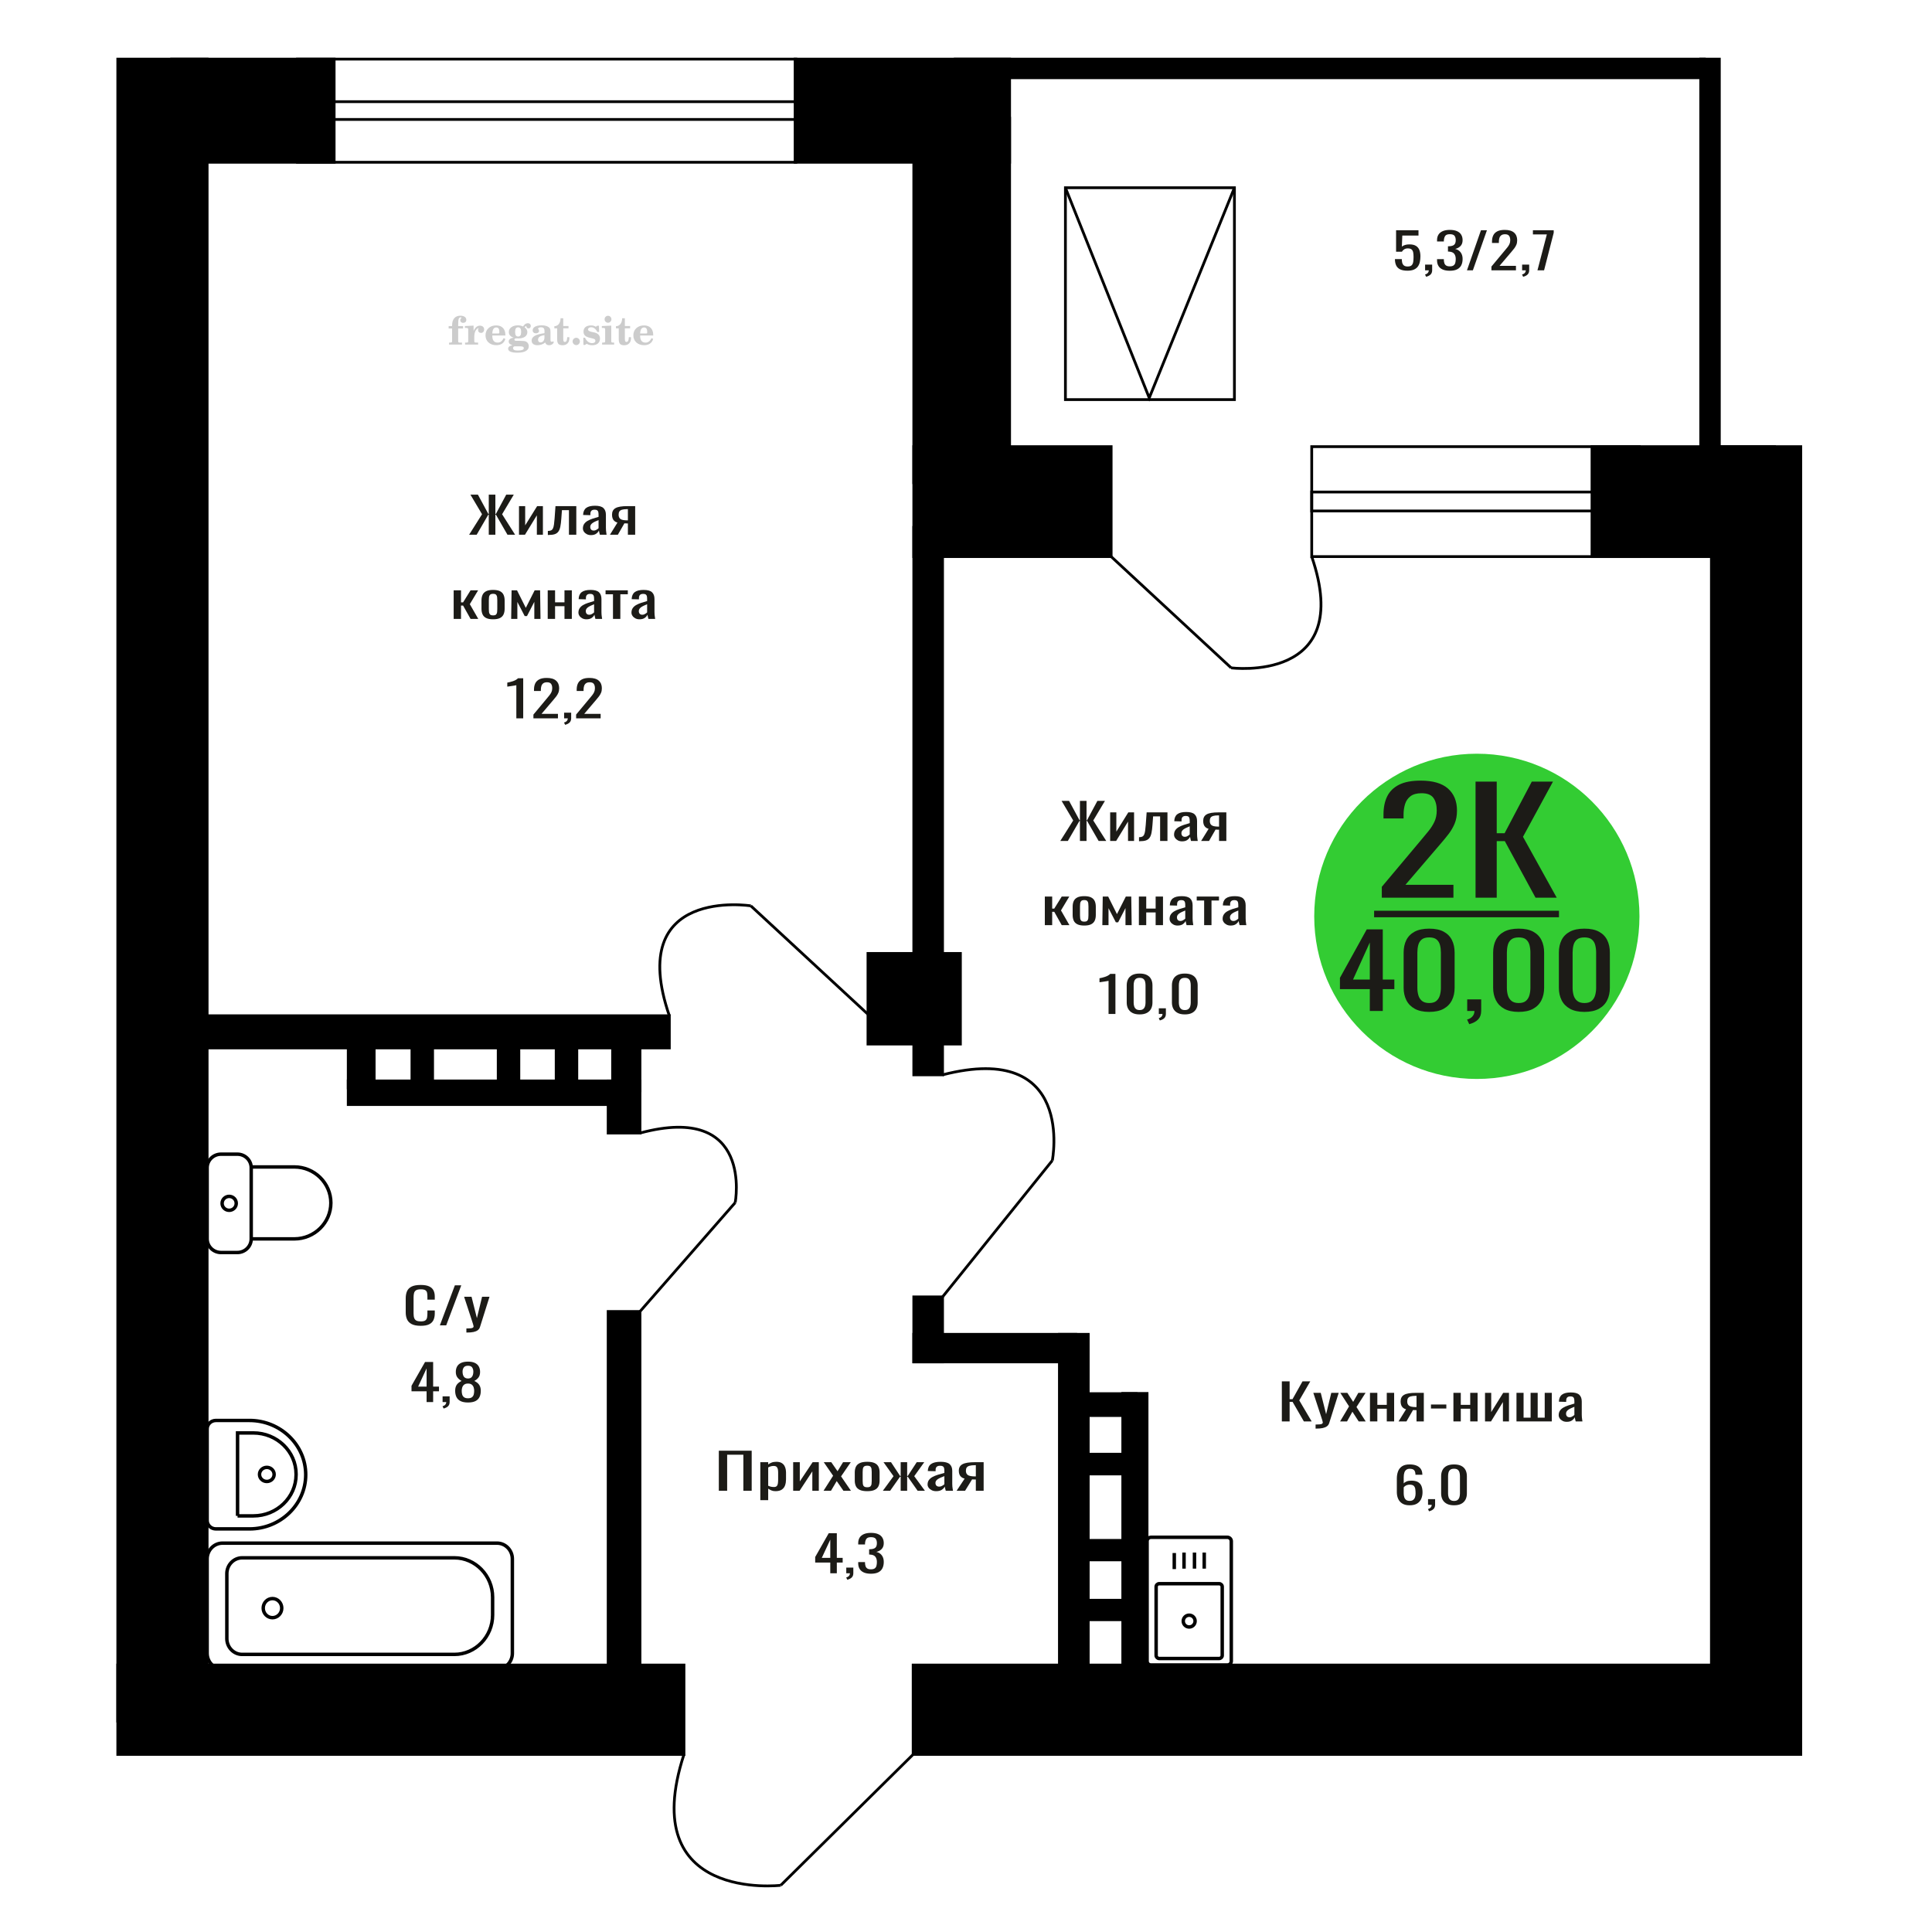 <?xml version="1.0" encoding="UTF-8"?>
<!DOCTYPE svg PUBLIC "-//W3C//DTD SVG 1.1//EN" "http://www.w3.org/Graphics/SVG/1.1/DTD/svg11.dtd">
<!-- Creator: CorelDRAW 2019 -->
<svg xmlns="http://www.w3.org/2000/svg" xml:space="preserve" width="140mm" height="140mm" version="1.1" style="shape-rendering:geometricPrecision; text-rendering:geometricPrecision; image-rendering:optimizeQuality; fill-rule:evenodd; clip-rule:evenodd"
viewBox="0 0 14000 14000"
 xmlns:xlink="http://www.w3.org/1999/xlink">
 <defs>
  <style type="text/css">
   <![CDATA[
    .str0 {stroke:black;stroke-width:25;stroke-miterlimit:22.926}
    .str2 {stroke:black;stroke-width:25.01;stroke-miterlimit:22.926}
    .str1 {stroke:black;stroke-width:20;stroke-miterlimit:22.926}
    .fil1 {fill:none}
    .fil5 {fill:black}
    .fil4 {fill:#1C1B17}
    .fil3 {fill:#33CC33}
    .fil0 {fill:#1C1B17;fill-rule:nonzero}
    .fil2 {fill:#CCCCCC;fill-rule:nonzero}
   ]]>
  </style>
 </defs>
 <g id="Слой_x0020_1">
  <polygon class="fil0" points="5208.87,10802.7 5208.87,10512.38 5447.02,10512.38 5447.02,10802.7 5386.67,10802.7 5386.67,10541.41 5269.21,10541.41 5269.21,10802.7 "/>
  <path id="1" class="fil0" d="M5509.48 10870.8l0 -275.27 57.14 0 0 16.49c6.77,-5.26 14.94,-9.8 24.55,-13.62 9.61,-3.82 21.01,-5.73 34.18,-5.73 16.01,0 28.75,2.8 38.18,8.42 9.43,5.61 16.46,12.66 21.09,21.15 4.62,8.48 7.64,17.08 9.07,25.8 1.43,8.72 2.13,16.19 2.13,22.4l0 50.18c0,14.58 -2.13,28.38 -6.4,41.4 -4.28,13.02 -12.01,23.54 -23.23,31.54 -11.21,8.01 -26.96,12.01 -47.25,12.01 -11.04,0 -20.83,-1.85 -29.36,-5.56 -8.55,-3.7 -16.19,-7.94 -22.96,-12.72l0 83.51 -57.14 0zm98.24 -95.34c9.97,0 17.09,-2.45 21.37,-7.35 4.27,-4.9 6.94,-11.53 8.01,-19.89 1.06,-8.36 1.59,-17.56 1.59,-27.6l0 -50.18c0,-8.6 -0.71,-16.54 -2.13,-23.83 -1.43,-7.29 -4.45,-13.08 -9.07,-17.39 -4.63,-4.3 -11.93,-6.45 -21.9,-6.45 -7.48,0 -14.6,1.08 -21.36,3.23 -6.76,2.15 -12.63,4.66 -17.61,7.53l0 132.61c5.34,2.63 11.38,4.84 18.15,6.63 6.76,1.79 14.42,2.69 22.95,2.69z"/>
  <polygon id="2" class="fil0" points="5747.62,10802.7 5747.62,10595.53 5795.68,10595.53 5795.68,10734.96 5888.59,10595.53 5933.43,10595.53 5933.43,10802.7 5886.44,10802.7 5886.44,10662.2 5794.08,10802.7 "/>
  <polygon id="3" class="fil0" points="5967.62,10802.7 6037.02,10693.74 5969.21,10595.53 6023.67,10595.53 6069.06,10661.12 6109.11,10595.53 6165.16,10595.53 6094.69,10698.4 6166.24,10802.7 6111.77,10802.7 6063.18,10732.45 6021.54,10802.7 "/>
  <path id="4" class="fil0" d="M6284.23 10805.57c-22.77,0 -40.75,-3.11 -53.92,-9.32 -13.17,-6.21 -22.51,-15.06 -28.02,-26.52 -5.53,-11.47 -8.29,-24.97 -8.29,-40.51l0 -60.21c0,-15.53 2.76,-29.03 8.29,-40.5 5.51,-11.47 14.85,-20.31 28.02,-26.53 13.17,-6.21 31.15,-9.31 53.92,-9.31 22.8,0 40.67,3.1 53.66,9.31 13.01,6.22 22.26,15.06 27.77,26.53 5.53,11.47 8.28,24.97 8.28,40.5l0 60.21c0,15.54 -2.75,29.04 -8.28,40.51 -5.51,11.46 -14.76,20.31 -27.77,26.52 -12.99,6.21 -30.86,9.32 -53.66,9.32zm0 -28.32c11.04,0 18.79,-2.15 23.23,-6.45 4.45,-4.3 7.12,-9.98 8.01,-17.02 0.9,-7.05 1.34,-14.4 1.34,-22.05l0 -64.87c0,-7.89 -0.44,-15.29 -1.34,-22.22 -0.89,-6.93 -3.56,-12.61 -8.01,-17.03 -4.44,-4.42 -12.19,-6.63 -23.23,-6.63 -11.02,0 -18.86,2.21 -23.49,6.63 -4.62,4.42 -7.39,10.1 -8.27,17.03 -0.89,6.93 -1.34,14.33 -1.34,22.22l0 64.87c0,7.65 0.45,15 1.34,22.05 0.88,7.04 3.65,12.72 8.27,17.02 4.63,4.3 12.47,6.45 23.49,6.45z"/>
  <polygon id="5" class="fil0" points="6397.42,10802.7 6474.84,10696.97 6402.23,10595.53 6456.69,10595.53 6522.36,10695.17 6526.64,10695.17 6526.64,10595.53 6573.62,10595.53 6573.62,10695.17 6577.9,10695.17 6643.04,10595.53 6697.5,10595.53 6624.88,10696.97 6702.3,10802.7 6649.44,10802.7 6577.9,10700.91 6573.62,10700.91 6573.62,10802.7 6526.64,10802.7 6526.64,10700.91 6521.84,10700.91 6450.29,10802.7 "/>
  <path id="6" class="fil0" d="M6783.46 10805.57c-12.1,0 -22.78,-2.33 -32.03,-6.99 -9.27,-4.66 -16.57,-10.63 -21.9,-17.92 -5.33,-7.29 -8.01,-15 -8.01,-23.12 0,-12.9 3.2,-23.78 9.62,-32.62 6.4,-8.84 15.21,-16.31 26.43,-22.4 11.2,-6.09 24.2,-11.41 38.97,-15.95 14.77,-4.54 30.34,-8.96 46.71,-13.26l0 -14.69c0,-8.37 -0.7,-15.3 -2.13,-20.79 -1.43,-5.5 -4.36,-9.62 -8.8,-12.37 -4.46,-2.75 -11.13,-4.12 -20.02,-4.12 -7.84,0 -14.16,1.19 -18.97,3.58 -4.79,2.39 -8.26,5.8 -10.41,10.22 -2.13,4.42 -3.2,9.62 -3.2,15.59l0 10.39 -56.6 -1.43c0.72,-22.94 8.54,-39.84 23.5,-50.72 14.95,-10.87 38.09,-16.3 69.4,-16.3 30.61,0 52.33,5.61 65.15,16.84 12.81,11.23 19.21,27.48 19.21,48.75l0 94.62c0,6.45 0.27,12.66 0.81,18.64 0.53,5.97 1.25,11.53 2.14,16.66 0.88,5.14 1.68,9.98 2.4,14.52l-52.33 0c-1.06,-3.82 -2.4,-8.66 -3.99,-14.52 -1.61,-5.85 -2.78,-11.17 -3.48,-15.95 -3.56,8.13 -10.41,15.72 -20.55,22.76 -10.15,7.05 -24.12,10.58 -41.92,10.58zm22.42 -32.98c5.7,0 11.03,-1.07 16.03,-3.22 4.97,-2.15 9.43,-4.6 13.34,-7.35 3.92,-2.75 6.59,-4.96 8,-6.63l0 -58.78c-8.89,3.34 -17.26,6.69 -25.08,10.03 -7.84,3.35 -14.69,6.87 -20.56,10.58 -5.87,3.7 -10.5,7.88 -13.89,12.54 -3.38,4.66 -5.08,9.98 -5.08,15.95 0,8.36 2.33,14.94 6.95,19.71 4.63,4.78 11.39,7.17 20.29,7.17z"/>
  <path id="7" class="fil0" d="M6931.89 10802.7l58.2 -87.81c-9.97,-2.63 -18.05,-6.57 -24.3,-11.83 -6.22,-5.26 -10.75,-11.71 -13.61,-19.36 -2.85,-7.64 -4.26,-16.24 -4.26,-25.8 0,-10.99 2.13,-20.43 6.4,-28.32 4.28,-7.88 11.04,-14.33 20.29,-19.35 9.25,-5.02 21.53,-8.72 36.84,-11.11 15.3,-2.39 34.18,-3.59 56.6,-3.59l59.79 0 0 207.17 -56.59 0 0 -81.72c-5.69,0 -10.5,-0.06 -14.42,-0.18 -3.9,-0.12 -8.18,-0.3 -12.81,-0.54l-50.73 82.44 -61.4 0zm132.95 -103.94c0.72,0 1.88,0 3.47,0 1.61,0 2.58,0 2.94,0l0 -81.36c-0.36,0 -1.33,0 -2.94,0 -1.59,0 -2.57,0 -2.93,0 -16.73,0 -29.99,1.37 -39.78,4.12 -9.78,2.75 -16.63,7.05 -20.55,12.9 -3.92,5.86 -5.87,13.68 -5.87,23.48 0,13.62 4.53,23.77 13.6,30.46 9.09,6.69 26.44,10.16 52.06,10.4z"/>
  <path class="fil1 str0" d="M8312.05 12037.16l0 -869c0,-15.59 12.82,-28.35 28.49,-28.35l553.41 0c15.66,0 28.48,12.76 28.48,28.35l0 869c0,15.59 -12.82,28.35 -28.48,28.35l-553.41 0c-15.67,0 -28.49,-12.76 -28.49,-28.35zm65.73 -41.32l0 -497.62c0,-12.24 10.06,-22.24 22.35,-22.24l434.22 0c12.29,0 22.35,10 22.35,22.24l0 497.62c0,12.23 -10.06,22.24 -22.35,22.24l-434.22 0c-12.29,0 -22.35,-10.01 -22.35,-22.24zm196.51 -248.81c0,-23.61 19.23,-42.75 42.95,-42.75 23.72,0 42.95,19.14 42.95,42.75 0,23.61 -19.23,42.75 -42.95,42.75 -23.72,0 -42.95,-19.14 -42.95,-42.75zm-65.03 -376.73l0 -116.53m70.67 113.29l0 -116.53m75.73 116.53l0 -116.53m70.67 116.53l0 -116.53"/>
  <path class="fil0" d="M3048.77 9607.3c-28.6,0 -50.81,-4.31 -66.6,-12.91 -15.8,-8.6 -26.77,-20.19 -32.94,-34.76 -6.15,-14.58 -9.23,-30.83 -9.23,-48.75l0 -102.51c0,-19.59 3.08,-36.68 9.23,-51.25 6.17,-14.58 17.14,-25.87 32.94,-33.87 15.79,-8.01 38,-12.01 66.6,-12.01 25.28,0 45.32,3.35 60.12,10.04 14.8,6.69 25.44,16.24 31.93,28.67 6.49,12.43 9.73,27.36 9.73,44.8l0 22.94 -53.38 0 0 -20.43c0,-10.75 -0.75,-20.25 -2.26,-28.49 -1.49,-8.25 -5.56,-14.64 -12.22,-19.18 -6.65,-4.54 -17.79,-6.81 -33.42,-6.81 -15.96,0 -27.6,2.45 -34.92,7.35 -7.32,4.9 -12.06,11.83 -14.23,20.79 -2.16,8.96 -3.24,19.41 -3.24,31.36l0 115.05c0,14.58 1.67,26.11 5,34.59 3.32,8.48 8.81,14.52 16.46,18.1 7.64,3.58 17.96,5.38 30.93,5.38 15.3,0 26.27,-2.45 32.92,-7.35 6.66,-4.9 10.82,-11.65 12.47,-20.25 1.67,-8.6 2.51,-18.64 2.51,-30.11l0 -21.5 53.38 0 0 21.5c0,17.68 -2.99,33.27 -8.98,46.77 -6,13.51 -16.3,24.02 -30.94,31.55 -14.63,7.52 -35.24,11.29 -61.86,11.29z"/>
  <polygon id="1" class="fil0" points="3187.47,9604.07 3296.23,9313.75 3342.63,9313.75 3233.37,9604.07 "/>
  <path id="2" class="fil0" d="M3379.56 9656.04l0 -29.39c12.97,0 23.28,-0.42 30.92,-1.25 7.66,-0.84 13.14,-2.39 16.47,-4.66 3.33,-2.27 4.98,-5.44 4.98,-9.5 0,-2.15 -1.15,-6.93 -3.49,-14.34 -2.32,-7.41 -4.82,-15.29 -7.47,-23.65l-57.88 -176.35 53.88 0 38.92 154.84 37.42 -154.84 53.88 0 -68.85 218.64c-2.99,10.04 -8.49,17.98 -16.46,23.83 -7.99,5.86 -18.21,10.1 -30.68,12.73 -12.49,2.63 -27.54,3.94 -45.16,3.94l-6.48 0z"/>
  <path class="fil2" d="M3251.04 2380.45l0 -17.78 25.02 0 0 -5.65c0,-21.97 5.22,-38.99 15.71,-51.17 10.49,-12.19 25.21,-18.26 44.12,-18.26 13.27,0 23.76,2.73 31.52,8.14 7.76,5.41 11.66,12.7 11.66,21.87 0,6.82 -2.07,12.19 -6.21,16.09 -4.14,3.9 -9.87,5.83 -17.26,5.83 -6.07,0 -11.01,-1.78 -14.82,-5.36 -3.81,-3.57 -5.73,-8.18 -5.73,-13.78 0,-5.88 2.63,-11.1 7.95,-15.71 1.08,-1.08 1.64,-1.79 1.64,-2.07 0,-0.99 -0.47,-1.74 -1.36,-2.16 -0.94,-0.47 -2.45,-0.71 -4.57,-0.71 -7,0 -11.85,3.58 -14.53,10.68 -2.73,7.1 -4.09,21.54 -4.09,43.32l0 8.94 35.51 0 0 17.78 -35.51 0 0 91.43c0,4.14 0.84,6.97 2.59,8.47 1.74,1.51 5.08,2.26 10.01,2.26l15.06 0 0 14.11 -93.7 0 0 -14.11 12.37 -0.28c3.76,-0.19 6.3,-0.99 7.67,-2.5 1.31,-1.45 1.97,-4.09 1.97,-7.95l0 -91.43 -25.02 0z"/>
  <path id="1" class="fil2" d="M3370.04 2496.72l0 -14.11 13.22 -0.28c3.86,-0.29 6.44,-1.13 7.71,-2.54 1.27,-1.41 1.93,-4.05 1.93,-7.91l0 -84.47c0,-4.52 -0.99,-7.53 -3.01,-8.99 -2.02,-1.46 -6.21,-2.21 -12.56,-2.21 -0.84,0 -2.21,0.05 -4.09,0.14 -1.88,0.1 -3.29,0.14 -4.33,0.14l0 -13.82 62.89 -3.11 0 38.85c5.55,-12.74 12.14,-22.39 19.9,-28.88 7.71,-6.44 16.41,-9.69 26.15,-9.69 9.03,0 16.37,2.54 22.01,7.58 5.65,5.08 8.47,11.52 8.47,19.42 0,7.72 -2.07,13.88 -6.26,18.53 -4.18,4.66 -9.69,6.97 -16.51,6.97 -6.35,0 -11.52,-2.03 -15.52,-6.12 -4,-4.09 -6.02,-9.41 -6.02,-15.94 0,-2.59 0.42,-4.94 1.27,-7.15 0.8,-2.21 2.12,-4.33 3.86,-6.35 -10.49,3.38 -18.44,10.67 -23.94,21.77 -5.51,11.11 -8.28,25.59 -8.28,43.42l0 29.91c0,3.86 0.66,6.5 1.97,7.95 1.37,1.51 3.91,2.31 7.67,2.5l18.02 0.28 0 14.11 -94.55 0z"/>
  <path id="2" class="fil2" d="M3649.49 2450.15l12.42 5.93c-4.42,14.77 -12.14,26.01 -23.19,33.68 -11.1,7.67 -25.17,11.48 -42.24,11.48 -23.43,0 -42.29,-6.59 -56.68,-19.71 -14.35,-13.13 -21.54,-30.34 -21.54,-51.65 0,-21.26 7.15,-38.57 21.4,-51.83 14.3,-13.27 32.97,-19.9 56.02,-19.9 21.02,0 37.35,6.07 49.01,18.25 11.67,12.14 17.5,29.21 17.5,51.13l0 3.71 -94.83 0 0 1.93c0,16.33 3.3,28.65 9.83,36.97 6.59,8.33 16.37,12.47 29.31,12.47 9.45,0 17.78,-2.73 24.93,-8.19 7.19,-5.45 13.21,-13.54 18.06,-24.27zm-82.13 -33.58l43.37 0c2.96,0 5.03,-0.66 6.21,-1.93 1.18,-1.27 1.79,-3.62 1.79,-7.05 0,-12.14 -1.84,-20.98 -5.46,-26.49 -3.62,-5.5 -9.31,-8.27 -17.12,-8.27 -8.98,0 -15.85,3.62 -20.6,10.81 -4.71,7.25 -7.43,18.21 -8.19,32.93z"/>
  <path id="3" class="fil2" d="M3714.02 2501.85c-9.12,-2.31 -15.99,-5.69 -20.65,-10.26 -4.65,-4.56 -6.96,-10.16 -6.96,-16.88 0,-7.43 3.06,-13.55 9.22,-18.39 6.16,-4.8 15.05,-8.09 26.62,-9.84 -11.38,-3.05 -20.03,-8.04 -26.01,-15.05 -5.97,-6.96 -8.98,-15.47 -8.98,-25.49 0,-14.3 6.07,-25.97 18.2,-34.9 12.14,-8.99 27.99,-13.45 47.56,-13.45 6.91,0 13.4,0.7 19.56,2.07 6.17,1.36 12.14,3.43 17.92,6.16l4.85 -7.01c3.76,-5.36 8.28,-9.46 13.5,-12.37 5.22,-2.92 10.68,-4.38 16.37,-4.38 6.25,0 11.33,1.79 15.28,5.37 3.96,3.62 5.93,8.23 5.93,13.82 0,5.51 -1.5,10.02 -4.56,13.46 -3.01,3.43 -6.96,5.17 -11.81,5.17 -3.34,0 -6.16,-0.7 -8.56,-2.12 -2.4,-1.45 -4.33,-3.62 -5.78,-6.53 -0.57,-1.13 -0.9,-2.5 -1.09,-4.14 -0.28,-2.31 -1.27,-3.48 -2.91,-3.58 -1.65,0 -3.48,0.8 -5.51,2.4 -2.02,1.6 -3.66,3.62 -4.93,6.07 6.96,4.8 12.04,9.92 15.24,15.43 3.19,5.55 4.79,11.9 4.79,19.05 0,14.34 -5.83,25.58 -17.45,33.72 -11.62,8.14 -27.75,12.23 -48.4,12.23 -1.74,0 -4.18,-0.09 -7.34,-0.28 -3.1,-0.19 -5.36,-0.28 -6.72,-0.28 -4.33,0 -7.72,0.8 -10.11,2.44 -2.45,1.6 -3.67,3.81 -3.67,6.64 0,3.24 1.08,5.5 3.24,6.77 2.17,1.27 5.93,1.93 11.34,1.93l20.46 0c10.72,0 20.08,0.33 28.03,1.03 8,0.71 13.45,1.6 16.51,2.68 7.72,2.78 13.74,7.34 18.06,13.78 4.33,6.45 6.5,13.88 6.5,22.3 0,14.86 -7.06,26.29 -21.17,34.29 -14.11,8 -34.34,11.99 -60.73,11.99 -22.43,0 -39.32,-2.44 -50.65,-7.29 -11.34,-4.89 -17.03,-12.13 -17.03,-21.77 0,-6.35 2.77,-11.62 8.28,-15.9 5.5,-4.28 13.36,-7.25 23.56,-8.89zm13.88 7.85c-3.58,1.46 -6.12,3.15 -7.62,5.04 -1.51,1.88 -2.26,4.32 -2.26,7.38 0,6.16 2.68,10.72 8,13.64 5.31,2.96 13.59,4.42 24.83,4.42 15.24,0 26.53,-1.41 33.82,-4.18 7.29,-2.83 10.96,-7.15 10.96,-13.08 0,-4.66 -1.97,-8.04 -5.93,-10.11 -3.95,-2.07 -10.72,-3.11 -20.32,-3.11l-41.48 0zm4.8 -104.51c0,11.61 1.74,20.08 5.22,25.4 3.53,5.31 8.98,7.99 16.46,7.99 7.53,0 13.08,-2.68 16.7,-8.09 3.57,-5.36 5.36,-13.78 5.36,-25.3 0,-11.29 -1.79,-19.66 -5.36,-25.07 -3.62,-5.41 -9.17,-8.14 -16.7,-8.14 -7.48,0 -12.93,2.73 -16.46,8.14 -3.48,5.41 -5.22,13.78 -5.22,25.07z"/>
  <path id="4" class="fil2" d="M3945.26 2428.42c-16.7,2.68 -28.6,6.63 -35.66,11.86 -7.1,5.22 -10.63,12.55 -10.63,22.06 0,5.78 1.6,10.34 4.75,13.78 3.15,3.38 7.43,5.08 12.75,5.08 8.7,0 15.71,-3.25 20.93,-9.74 5.22,-6.49 7.86,-15.38 7.86,-26.67l0 -16.37zm43.74 35.75c0,4.52 0.8,7.71 2.4,9.64 1.6,1.93 4.23,2.87 7.81,2.87 1.64,0 3.52,-0.47 5.64,-1.46 2.12,-0.94 3.43,-1.41 4,-1.41 1.08,0 1.97,0.33 2.63,1.08 0.61,0.76 0.94,1.79 0.94,3.2 0,5.88 -3.34,11.25 -10.06,16.14 -6.73,4.84 -14.77,7.29 -24.13,7.29 -7.01,0 -12.98,-1.84 -17.92,-5.55 -4.99,-3.72 -7.9,-8.52 -8.85,-14.35 -7.71,6.3 -16.46,11.2 -26.24,14.68 -9.79,3.48 -19.85,5.22 -30.25,5.22 -13.5,0 -23.99,-2.92 -31.42,-8.8 -7.43,-5.88 -11.14,-14.16 -11.14,-24.83 0,-14.21 7.47,-25.64 22.38,-34.2 14.92,-8.61 38.53,-15.05 70.75,-19.38l0 -15.33c0,-9.93 -1.98,-16.94 -5.93,-21.07 -3.95,-4.14 -10.53,-6.21 -19.71,-6.21 -5.97,0 -11,0.98 -15.05,2.96 -4.09,1.98 -6.16,4.28 -6.16,6.82 0,0.66 1.22,2.54 3.67,5.69 2.44,3.11 3.67,6.59 3.67,10.49 0,5.32 -2.07,9.6 -6.26,12.89 -4.18,3.24 -9.64,4.89 -16.32,4.89 -6.82,0 -12.47,-1.97 -16.98,-5.93 -4.47,-3.95 -6.73,-8.89 -6.73,-14.86 0,-11.76 5.65,-20.88 16.94,-27.37 11.33,-6.45 27.28,-9.69 47.97,-9.69 11.57,0 21.73,1.17 30.53,3.52 8.75,2.31 15.99,5.79 21.68,10.35 4.52,3.53 7.67,7.48 9.46,11.95 1.79,4.42 2.68,11.24 2.68,20.41l0 60.35z"/>
  <path id="5" class="fil2" d="M4125.74 2443.38c0,0.66 0.09,1.65 0.24,2.96 0.14,1.32 0.18,2.31 0.18,2.97 0,16.51 -4.37,29.39 -13.12,38.66 -8.8,9.22 -20.98,13.83 -36.55,13.83 -14.2,0 -24.32,-3.34 -30.29,-10.07 -5.97,-6.68 -8.94,-18.48 -8.94,-35.41l0 -77 -20.32 0 0 -15.15c13.97,-0.89 24.84,-6.35 32.55,-16.27 7.72,-9.93 11.95,-23.95 12.7,-41.96l19.38 0 0 56.73 38.1 0 0 16.65 -38.1 0 0 74.78c0,9.55 0.9,15.9 2.64,19.01 1.74,3.15 4.79,4.7 9.22,4.7 5.41,0 9.5,-2.87 12.32,-8.56 2.77,-5.69 4.33,-14.3 4.61,-25.87l15.38 0z"/>
  <path id="6" class="fil2" d="M4175.65 2447.61c7.15,0 13.35,2.59 18.58,7.81 5.22,5.18 7.85,11.38 7.85,18.63 0,7.29 -2.59,13.54 -7.81,18.77 -5.17,5.22 -11.38,7.85 -18.62,7.85 -7.2,0 -13.36,-2.63 -18.54,-7.85 -5.22,-5.23 -7.8,-11.48 -7.8,-18.77 0,-7.15 2.63,-13.36 7.85,-18.58 5.22,-5.22 11.38,-7.86 18.49,-7.86z"/>
  <path id="7" class="fil2" d="M4226.92 2447.05l12.18 0c5.79,12.79 13.12,22.58 22.01,29.35 8.94,6.77 18.87,10.16 29.87,10.16 7.2,0 12.89,-1.6 17.08,-4.75 4.23,-3.2 6.35,-7.43 6.35,-12.79 0,-4.8 -1.84,-8.47 -5.55,-11.06 -3.72,-2.59 -11.62,-5.13 -23.76,-7.62 -20.84,-4 -35.51,-9.64 -44.02,-16.84 -8.52,-7.19 -12.75,-17.26 -12.75,-30.19 0,-14.35 4.75,-25.45 14.25,-33.31 9.5,-7.9 23,-11.85 40.45,-11.85 6.49,0 12.7,0.8 18.49,2.45 5.83,1.64 11.15,3.99 15.94,7.1l11.06 -7.57 11.61 0 1.37 45.15 -13.27 0c-4.93,-10.58 -11.33,-18.91 -19.14,-24.88 -7.81,-5.98 -16.18,-8.99 -25.16,-8.99 -6.82,0 -12.37,1.51 -16.65,4.57 -4.33,3.05 -6.5,6.86 -6.5,11.47 0,8.75 11.15,15.1 33.4,19.05 2.68,0.47 4.75,0.85 6.21,1.13 15.71,2.92 27.56,8.23 35.46,15.95 7.91,7.71 11.86,17.73 11.86,30.01 0,14.81 -4.99,26.53 -14.96,35.18 -9.97,8.7 -23.57,13.03 -40.83,13.03 -7.71,0 -15.05,-0.89 -21.92,-2.73 -6.91,-1.83 -13.12,-4.47 -18.76,-7.95l-12.14 8.42 -11.34 0 -0.84 -52.49z"/>
  <path id="8" class="fil2" d="M4381.24 2313.28c0,-7.01 2.4,-12.94 7.25,-17.78 4.84,-4.89 10.67,-7.34 17.59,-7.34 6.63,0 12.37,2.45 17.26,7.38 4.85,4.94 7.29,10.82 7.29,17.74 0,6.91 -2.4,12.84 -7.24,17.87 -4.85,5.03 -10.59,7.53 -17.31,7.53 -6.92,0 -12.75,-2.45 -17.59,-7.39 -4.85,-4.94 -7.25,-10.91 -7.25,-18.01zm48.26 158.56c0,3.95 0.66,6.68 1.93,8.09 1.32,1.41 3.91,2.21 7.76,2.4l11.2 0.28 0 14.11 -87.21 0 0 -14.11 12.28 -0.28c3.81,-0.19 6.39,-0.99 7.71,-2.5 1.37,-1.45 2.02,-4.14 2.02,-7.99l0 -84.48c0,-4.47 -0.98,-7.48 -3.01,-8.94 -2.02,-1.46 -6.16,-2.21 -12.41,-2.21 -0.85,0 -2.17,0.05 -4.1,0.14 -1.88,0.1 -3.34,0.14 -4.46,0.14l0 -13.82 68.29 -3.11 0 112.28z"/>
  <path id="9" class="fil2" d="M4572.21 2443.38c0,0.66 0.09,1.65 0.24,2.96 0.14,1.32 0.18,2.31 0.18,2.97 0,16.51 -4.37,29.39 -13.12,38.66 -8.8,9.22 -20.98,13.83 -36.55,13.83 -14.2,0 -24.32,-3.34 -30.29,-10.07 -5.97,-6.68 -8.94,-18.48 -8.94,-35.41l0 -77 -20.32 0 0 -15.15c13.97,-0.89 24.84,-6.35 32.55,-16.27 7.72,-9.93 11.95,-23.95 12.7,-41.96l19.38 0 0 56.73 38.1 0 0 16.65 -38.1 0 0 74.78c0,9.55 0.9,15.9 2.64,19.01 1.74,3.15 4.79,4.7 9.22,4.7 5.41,0 9.5,-2.87 12.32,-8.56 2.77,-5.69 4.33,-14.3 4.61,-25.87l15.38 0z"/>
  <path id="10" class="fil2" d="M4720.8 2450.15l12.42 5.93c-4.42,14.77 -12.14,26.01 -23.19,33.68 -11.1,7.67 -25.17,11.48 -42.24,11.48 -23.43,0 -42.29,-6.59 -56.68,-19.71 -14.35,-13.13 -21.54,-30.34 -21.54,-51.65 0,-21.26 7.15,-38.57 21.4,-51.83 14.3,-13.27 32.97,-19.9 56.02,-19.9 21.02,0 37.35,6.07 49.01,18.25 11.67,12.14 17.5,29.21 17.5,51.13l0 3.71 -94.83 0 0 1.93c0,16.33 3.3,28.65 9.83,36.97 6.59,8.33 16.37,12.47 29.31,12.47 9.45,0 17.78,-2.73 24.93,-8.19 7.19,-5.45 13.21,-13.54 18.06,-24.27zm-82.13 -33.58l43.37 0c2.96,0 5.03,-0.66 6.21,-1.93 1.18,-1.27 1.79,-3.62 1.79,-7.05 0,-12.14 -1.84,-20.98 -5.46,-26.49 -3.62,-5.5 -9.31,-8.27 -17.12,-8.27 -8.98,0 -15.85,3.62 -20.6,10.81 -4.71,7.25 -7.43,18.21 -8.19,32.93z"/>
  <circle class="fil3" cx="10701.78" cy="6640.11" r="1178.41"/>
  <path class="fil0" d="M9926.17 7326.07l0 -158.49 -216.51 0 0 -81.81 194.4 -351.32 116.09 0 0 363.74 83.84 0 0 69.39 -83.84 0 0 158.49 -93.98 0zm-121.61 -227.88l121.61 0 0 -268.79 -121.61 268.79z"/>
  <path id="1" class="fil0" d="M10356.44 7332.64c-42.38,0 -77.24,-7.54 -104.57,-22.64 -27.34,-15.09 -47.61,-35.79 -60.8,-62.08 -13.21,-26.3 -19.82,-56.24 -19.82,-89.84l0 -254.91c0,-34.57 6.46,-64.88 19.35,-90.93 12.91,-26.05 33.01,-46.38 60.35,-60.99 27.33,-14.6 62.5,-21.91 105.49,-21.91 43.01,0 78.01,7.31 105.05,21.91 27.02,14.61 46.98,34.94 59.88,60.99 12.9,26.05 19.35,56.36 19.35,90.93l0 254.91c0,34.09 -6.61,64.27 -19.81,90.57 -13.21,26.29 -33.33,46.87 -60.35,61.72 -27.03,14.85 -61.73,22.27 -104.12,22.27zm0 -64.27c23.34,0 41,-5.36 52.98,-16.07 11.98,-10.71 20.28,-24.47 24.88,-41.27 4.61,-16.8 6.91,-34.2 6.91,-52.22l0 -256.37c0,-18.99 -2.15,-36.88 -6.46,-53.68 -4.28,-16.8 -12.43,-30.31 -24.4,-40.54 -11.99,-10.22 -29.95,-15.33 -53.91,-15.33 -23.95,0 -42.07,5.11 -54.35,15.33 -12.29,10.23 -20.58,23.74 -24.88,40.54 -4.3,16.8 -6.46,34.69 -6.46,53.68l0 256.37c0,18.02 2.31,35.42 6.92,52.22 4.6,16.8 13.2,30.56 25.79,41.27 12.6,10.71 30.25,16.07 52.98,16.07z"/>
  <path id="2" class="fil0" d="M10646.67 7421.75l-15.66 -33.6c16.58,-4.38 29.63,-12.05 39.16,-23 9.51,-10.96 14.28,-23.99 14.28,-39.08l-52.52 0 0 -83.99 101.35 0 0 82.53c0,25.81 -7.07,46.38 -21.19,61.72 -14.13,15.34 -35.94,27.14 -65.42,35.42z"/>
  <path id="3" class="fil0" d="M11005.07 7332.64c-42.38,0 -77.24,-7.54 -104.57,-22.64 -27.34,-15.09 -47.61,-35.79 -60.81,-62.08 -13.2,-26.3 -19.81,-56.24 -19.81,-89.84l0 -254.91c0,-34.57 6.46,-64.88 19.35,-90.93 12.9,-26.05 33.01,-46.38 60.35,-60.99 27.33,-14.6 62.5,-21.91 105.49,-21.91 43,0 78.01,7.31 105.04,21.91 27.02,14.61 46.99,34.94 59.88,60.99 12.91,26.05 19.35,56.36 19.35,90.93l0 254.91c0,34.09 -6.61,64.27 -19.8,90.57 -13.21,26.29 -33.33,46.87 -60.35,61.72 -27.03,14.85 -61.73,22.27 -104.12,22.27zm0 -64.27c23.34,0 41,-5.36 52.98,-16.07 11.97,-10.71 20.27,-24.47 24.88,-41.27 4.6,-16.8 6.91,-34.2 6.91,-52.22l0 -256.37c0,-18.99 -2.16,-36.88 -6.46,-53.68 -4.29,-16.8 -12.44,-30.31 -24.41,-40.54 -11.98,-10.22 -29.94,-15.33 -53.9,-15.33 -23.95,0 -42.07,5.11 -54.35,15.33 -12.29,10.23 -20.58,23.74 -24.88,40.54 -4.3,16.8 -6.46,34.69 -6.46,53.68l0 256.37c0,18.02 2.31,35.42 6.91,52.22 4.61,16.8 13.21,30.56 25.8,41.27 12.6,10.71 30.25,16.07 52.98,16.07z"/>
  <path id="4" class="fil0" d="M11481.41 7332.64c-42.39,0 -77.24,-7.54 -104.58,-22.64 -27.33,-15.09 -47.6,-35.79 -60.8,-62.08 -13.2,-26.3 -19.81,-56.24 -19.81,-89.84l0 -254.91c0,-34.57 6.45,-64.88 19.35,-90.93 12.9,-26.05 33.01,-46.38 60.34,-60.99 27.34,-14.6 62.51,-21.91 105.5,-21.91 43,0 78.01,7.31 105.04,21.91 27.02,14.61 46.99,34.94 59.88,60.99 12.91,26.05 19.35,56.36 19.35,90.93l0 254.91c0,34.09 -6.61,64.27 -19.8,90.57 -13.21,26.29 -33.33,46.87 -60.35,61.72 -27.03,14.85 -61.74,22.27 -104.12,22.27zm0 -64.27c23.34,0 41,-5.36 52.98,-16.07 11.97,-10.71 20.27,-24.47 24.88,-41.27 4.6,-16.8 6.91,-34.2 6.91,-52.22l0 -256.37c0,-18.99 -2.16,-36.88 -6.46,-53.68 -4.29,-16.8 -12.44,-30.31 -24.41,-40.54 -11.98,-10.22 -29.95,-15.33 -53.9,-15.33 -23.96,0 -42.07,5.11 -54.36,15.33 -12.28,10.23 -20.57,23.74 -24.87,40.54 -4.3,16.8 -6.46,34.69 -6.46,53.68l0 256.37c0,18.02 2.31,35.42 6.91,52.22 4.61,16.8 13.21,30.56 25.8,41.27 12.6,10.71 30.25,16.07 52.98,16.07z"/>
  <path class="fil0" d="M10013.06 6505.13l0 -78.93 279.88 -333.38c20.83,-24.93 40.07,-48.12 57.75,-69.59 17.66,-21.46 32.15,-44.14 43.47,-68.02 11.31,-23.89 16.98,-51.41 16.98,-82.57 0,-38.77 -8.15,-69.24 -24.45,-91.39 -16.3,-22.16 -44.83,-33.24 -85.6,-33.24 -34.41,0 -61.14,7.27 -80.16,21.81 -19.02,14.54 -32.16,33.58 -39.4,57.12 -7.24,23.54 -10.86,48.82 -10.86,75.82l0 28.04 -145.38 0 0 -29.08c0,-50.54 8.83,-93.99 26.49,-130.34 17.66,-36.35 46.19,-64.56 85.6,-84.64 39.4,-20.08 91.7,-30.12 156.92,-30.12 88.76,0 154.88,19.21 198.36,57.64 43.47,38.43 65.21,91.57 65.21,159.42 0,36 -5.66,67.51 -16.98,94.51 -11.32,27 -26.04,52.27 -44.16,75.81 -18.12,23.55 -38.04,47.78 -59.77,72.7l-252.71 294.96 347.81 0 0 93.47 -519 0z"/>
  <polygon id="1" class="fil0" points="10692.38,6505.13 10692.38,5663.89 10845.91,5663.89 10845.91,6037.77 10902.97,6037.77 11099.97,5663.89 11253.49,5663.89 11036.12,6063.74 11280.66,6505.13 11127.14,6505.13 10904.33,6094.89 10845.91,6094.89 10845.91,6505.13 "/>
  <polygon id="2" class="fil4" points="9957.36,6599.55 11296.96,6599.55 11296.96,6646.76 9957.36,6646.76 "/>
  <polygon class="fil0" points="9288.74,10300.16 9288.74,10009.84 9345.11,10009.84 9345.11,10138.87 9366.08,10138.87 9438.42,10009.84 9494.79,10009.84 9414.96,10147.83 9504.77,10300.16 9448.38,10300.16 9366.56,10158.58 9345.11,10158.58 9345.11,10300.16 "/>
  <path id="1" class="fil0" d="M9533.21 10352.13l0 -29.39c12.97,0 23.29,-0.42 30.93,-1.25 7.65,-0.84 13.14,-2.39 16.47,-4.66 3.32,-2.27 4.98,-5.44 4.98,-9.5 0,-2.15 -1.16,-6.93 -3.5,-14.34 -2.32,-7.41 -4.81,-15.29 -7.47,-23.65l-57.88 -176.35 53.88 0 38.92 154.84 37.42 -154.84 53.88 0 -68.84 218.64c-3,10.04 -8.49,17.98 -16.47,23.83 -7.99,5.86 -18.21,10.1 -30.68,12.73 -12.49,2.63 -27.53,3.94 -45.15,3.94l-6.49 0z"/>
  <polygon id="2" class="fil0" points="9710.82,10300.16 9775.67,10191.2 9712.31,10092.99 9763.2,10092.99 9805.62,10158.58 9843.03,10092.99 9895.41,10092.99 9829.56,10195.86 9896.41,10300.16 9845.52,10300.16 9800.12,10229.91 9761.21,10300.16 "/>
  <polygon id="3" class="fil0" points="9927.34,10300.16 9927.34,10092.99 9980.74,10092.99 9980.74,10180.09 10049.08,10180.09 10049.08,10092.99 10102.46,10092.99 10102.46,10300.16 10049.08,10300.16 10049.08,10208.05 9980.74,10208.05 9980.74,10300.16 "/>
  <path id="4" class="fil0" d="M10134.38 10300.16l54.39 -87.81c-9.32,-2.63 -16.88,-6.57 -22.71,-11.83 -5.82,-5.26 -10.05,-11.71 -12.72,-19.36 -2.66,-7.64 -3.98,-16.24 -3.98,-25.8 0,-10.99 1.99,-20.43 5.98,-28.32 4,-7.88 10.32,-14.33 18.96,-19.35 8.65,-5.02 20.12,-8.72 34.43,-11.11 14.29,-2.39 31.93,-3.59 52.88,-3.59l55.87 0 0 207.17 -52.88 0 0 -81.72c-5.32,0 -9.81,-0.06 -13.48,-0.18 -3.64,-0.12 -7.64,-0.3 -11.97,-0.54l-47.39 82.44 -57.38 0zm124.23 -103.94c0.67,0 1.76,0 3.25,0 1.5,0 2.41,0 2.74,0l0 -81.36c-0.33,0 -1.24,0 -2.74,0 -1.49,0 -2.41,0 -2.75,0 -15.63,0 -28.02,1.37 -37.16,4.12 -9.15,2.75 -15.55,7.05 -19.21,12.9 -3.66,5.86 -5.48,13.68 -5.48,23.48 0,13.62 4.23,23.77 12.7,30.46 8.5,6.69 24.71,10.16 48.65,10.4z"/>
  <polygon id="5" class="fil0" points="10369.37,10206.61 10369.37,10177.58 10480.63,10177.58 10480.63,10206.61 "/>
  <polygon id="6" class="fil0" points="10532.01,10300.16 10532.01,10092.99 10585.4,10092.99 10585.4,10180.09 10653.75,10180.09 10653.75,10092.99 10707.13,10092.99 10707.13,10300.16 10653.75,10300.16 10653.75,10208.05 10585.4,10208.05 10585.4,10300.16 "/>
  <polygon id="7" class="fil0" points="10761,10300.16 10761,10092.99 10805.9,10092.99 10805.9,10232.42 10892.72,10092.99 10934.62,10092.99 10934.62,10300.16 10890.72,10300.16 10890.72,10159.66 10804.41,10300.16 "/>
  <polygon id="8" class="fil0" points="10989,10300.16 10989,10092.99 11040.39,10092.99 11040.39,10272.92 11091.28,10272.92 11091.28,10092.99 11142.67,10092.99 11142.67,10272.92 11193.56,10272.92 11193.56,10092.99 11244.94,10092.99 11244.94,10300.16 "/>
  <path id="9" class="fil0" d="M11352.71 10303.03c-11.31,0 -21.29,-2.33 -29.93,-6.99 -8.66,-4.66 -15.48,-10.63 -20.46,-17.92 -4.99,-7.29 -7.49,-15 -7.49,-23.12 0,-12.9 2.99,-23.78 8.99,-32.62 5.99,-8.84 14.21,-16.31 24.69,-22.4 10.47,-6.09 22.62,-11.41 36.42,-15.95 13.81,-4.54 28.35,-8.96 43.65,-13.26l0 -14.69c0,-8.37 -0.66,-15.3 -1.99,-20.79 -1.34,-5.5 -4.08,-9.62 -8.23,-12.37 -4.16,-2.75 -10.4,-4.12 -18.71,-4.12 -7.32,0 -13.22,1.19 -17.72,3.58 -4.48,2.39 -7.72,5.8 -9.73,10.22 -1.99,4.42 -2.99,9.62 -2.99,15.59l0 10.39 -52.88 -1.43c0.67,-22.94 7.98,-39.84 21.95,-50.72 13.98,-10.87 35.6,-16.3 64.85,-16.3 28.61,0 48.9,5.61 60.87,16.84 11.98,11.23 17.96,27.48 17.96,48.75l0 94.62c0,6.45 0.25,12.66 0.75,18.64 0.5,5.97 1.17,11.53 2.01,16.66 0.82,5.14 1.57,9.98 2.24,14.52l-48.9 0c-0.99,-3.82 -2.24,-8.66 -3.73,-14.52 -1.51,-5.85 -2.59,-11.17 -3.25,-15.95 -3.32,8.13 -9.73,15.72 -19.2,22.76 -9.48,7.05 -22.54,10.58 -39.17,10.58zm20.94 -32.98c5.34,0 10.32,-1.07 14.98,-3.22 4.65,-2.15 8.81,-4.6 12.47,-7.35 3.67,-2.75 6.16,-4.96 7.48,-6.63l0 -58.78c-8.31,3.34 -16.13,6.69 -23.44,10.03 -7.32,3.35 -13.73,6.87 -19.21,10.58 -5.48,3.7 -9.81,7.88 -12.97,12.54 -3.16,4.66 -4.75,9.98 -4.75,15.95 0,8.36 2.17,14.94 6.49,19.71 4.33,4.78 10.64,7.17 18.95,7.17z"/>
  <path class="fil0" d="M6016.5 11400.58l0 -77.78 -109.34 0 0 -40.14 98.17 -172.4 58.62 0 0 178.49 42.35 0 0 34.05 -42.35 0 0 77.78 -47.45 0zm-61.42 -111.83l61.42 0 0 -131.9 -61.42 131.9z"/>
  <path id="1" class="fil0" d="M6139.8 11447.53l-7.91 -16.48c8.38,-2.15 14.97,-5.92 19.77,-11.29 4.81,-5.38 7.22,-11.77 7.22,-19.18l-26.52 0 0 -41.22 51.17 0 0 40.5c0,12.67 -3.57,22.76 -10.69,30.29 -7.14,7.53 -18.15,13.32 -33.04,17.38z"/>
  <path id="2" class="fil0" d="M6311.01 11403.81c-20.47,0 -37.53,-2.99 -51.17,-8.96 -13.66,-5.98 -23.89,-14.58 -30.72,-25.81 -6.81,-11.23 -10.23,-24.49 -10.23,-39.79l0 -9.67 49.32 0c0,0.95 0,1.97 0,3.04 0,1.08 0,2.21 0,3.41 0.31,8.6 1.62,16.37 3.96,23.3 2.32,6.93 6.5,12.42 12.55,16.48 6.05,4.07 14.81,6.1 26.29,6.1 12.1,0 21.25,-2.21 27.45,-6.63 6.21,-4.42 10.4,-10.7 12.57,-18.82 2.17,-8.13 3.26,-17.44 3.26,-27.96 0,-15.29 -3.65,-27.78 -10.94,-37.45 -7.29,-9.68 -20.09,-15 -38.39,-15.95 -0.92,-0.24 -2.09,-0.36 -3.48,-0.36 -1.4,0 -2.56,0 -3.49,0l0 -38.35c0.93,0 2.01,0 3.26,0 1.23,0 2.32,0 3.26,0 17.68,-0.48 30.38,-4.06 38.15,-10.75 7.75,-6.7 11.63,-17.81 11.63,-33.34 0,-13.14 -2.87,-23.65 -8.61,-31.54 -5.74,-7.88 -17.15,-11.83 -34.2,-11.83 -17.06,0 -28.38,4.36 -33.96,13.09 -5.58,8.72 -8.69,19.89 -9.31,33.51 0,0.95 0,1.97 0,3.04 0,1.08 0,2.1 0,3.05l-49.32 0 0 -9.68c0,-15.53 3.42,-28.79 10.23,-39.78 6.83,-10.99 17.14,-19.47 30.95,-25.45 13.8,-5.97 30.94,-8.96 51.41,-8.96 20.78,0 37.99,2.99 51.65,8.96 13.64,5.98 23.88,14.52 30.7,25.63 6.83,11.11 10.24,24.43 10.24,39.96 0,17.45 -4.89,31.42 -14.65,41.94 -9.78,10.51 -22.88,17.68 -39.32,21.5 11.47,2.63 21.17,7.17 29.07,13.62 7.92,6.45 14.04,14.64 18.38,24.55 4.35,9.92 6.52,21.45 6.52,34.59 0,17.21 -3.1,32.2 -9.31,44.98 -6.2,12.79 -16.13,22.7 -29.78,29.75 -13.64,7.05 -31.63,10.58 -53.97,10.58z"/>
  <path class="fil1 str1" d="M5657.45 13661.62c0,0 -1051.77,125.57 -701.16,-948.52"/>
  <line class="fil1 str1" x1="6617.06" y1="12713.1" x2="5657.48" y2= "13661.62" />
  <path class="fil1 str2" d="M1643.86 11874.14l0 -471.24c0,-62.87 49.85,-114.31 110.79,-114.31l1537.98 0c152.35,0 276.99,128.6 276.99,285.78l0 128.3c0,157.19 -124.64,285.78 -276.99,285.78l-1537.98 0c-60.94,0 -110.79,-51.44 -110.79,-114.31zm-142.82 106.44l0 -684.11c0,-62.87 49.87,-114.31 110.8,-114.31l1990.1 0c60.94,0 110.79,51.44 110.79,114.31l0 684.11c0,62.86 -49.85,114.3 -110.79,114.3l-1990.1 0c-60.93,0 -110.8,-51.44 -110.8,-114.3zm406.31 -327.49c0,-38.24 30.05,-69.25 67.13,-69.25 37.07,0 67.13,31.01 67.13,69.25 0,38.25 -30.06,69.26 -67.13,69.26 -37.08,0 -67.13,-31.01 -67.13,-69.26z"/>
  <path class="fil1 str0" d="M1501.05 8977.41l0 -515.14c0,-54.28 45.07,-98.68 100.15,-98.68l119.06 0c55.08,0 100.14,44.4 100.14,98.68l0 515.14c0,54.28 -45.06,98.69 -100.14,98.69l-119.06 0c-55.08,0 -100.15,-44.41 -100.15,-98.69zm319.35 0l0 -521.3 312.65 0c145.48,0 264.5,117.29 264.5,260.65l0 0c0,143.36 -119.02,260.65 -264.5,260.65l-312.65 0zm-210.93 -257.56c0,-27.9 22.95,-50.52 51.26,-50.52 28.31,0 51.26,22.62 51.26,50.52 0,27.89 -22.95,50.51 -51.26,50.51 -28.31,0 -51.26,-22.62 -51.26,-50.51z"/>
  <path class="fil1 str0" d="M1501.05 11017.92l0 -663.67c0,-33.6 28.49,-61.08 63.33,-61.08l243.69 0c224.03,0 407.32,176.8 407.32,392.91l0 0.01c0,216.11 -183.29,392.91 -407.32,392.91l-243.69 0c-34.84,0 -63.33,-27.48 -63.33,-61.08zm220.38 -33.23l0 -601.03 114.79 0c170.09,0 309.26,134.24 309.26,298.32l0 4.39c0,164.07 -139.17,298.32 -309.26,298.32l-114.79 0zm159.03 -300.52c0,-28.23 23.73,-51.12 53,-51.12 29.27,0 53,22.89 53,51.12 0,28.24 -23.73,51.13 -53,51.13 -29.27,0 -53,-22.89 -53,-51.13z"/>
  <path class="fil1 str1" d="M7625.53 8409.35c0,0 170.72,-869.09 -795.48,-620.67"/>
  <line class="fil1 str1" x1="6830.05" y1="9397.75" x2="7625.53" y2= "8409.35" />
  <path class="fil0" d="M3091.27 10159.75l0 -77.78 -109.34 0 0 -40.14 98.16 -172.4 58.63 0 0 178.49 42.34 0 0 34.05 -42.34 0 0 77.78 -47.45 0zm-61.43 -111.83l61.43 0 0 -131.9 -61.43 131.9z"/>
  <path id="1" class="fil0" d="M3214.57 10206.7l-7.91 -16.48c8.37,-2.15 14.97,-5.92 19.77,-11.29 4.8,-5.38 7.22,-11.77 7.22,-19.18l-26.52 0 0 -41.22 51.17 0 0 40.5c0,12.67 -3.57,22.76 -10.7,30.29 -7.14,7.53 -18.14,13.32 -33.03,17.38z"/>
  <path id="2" class="fil0" d="M3391.36 10162.98c-22.64,0 -40.79,-3.47 -54.43,-10.4 -13.65,-6.93 -23.5,-16.78 -29.55,-29.57 -6.05,-12.78 -9.07,-27.78 -9.07,-44.98 0,-9.8 1.09,-18.4 3.26,-25.81 2.16,-7.4 5.34,-13.91 9.54,-19.53 4.18,-5.62 9.15,-10.51 14.89,-14.7 5.73,-4.18 12.02,-7.94 18.83,-11.29 -12.39,-6.45 -22.48,-14.87 -30.23,-25.26 -7.76,-10.4 -11.63,-23.6 -11.63,-39.61 0,-15.29 3.09,-28.55 9.29,-39.78 6.21,-11.23 15.9,-19.9 29.08,-25.99 13.19,-6.09 29.86,-9.14 50.02,-9.14 20.17,0 36.68,3.05 49.56,9.14 12.86,6.09 22.41,14.76 28.61,25.99 6.21,11.23 9.31,24.49 9.31,39.78 0,16.25 -3.81,29.51 -11.4,39.79 -7.61,10.27 -17.76,18.63 -30.48,25.08 6.83,3.35 13.11,7.11 18.85,11.29 5.74,4.19 10.7,9.08 14.89,14.7 4.18,5.62 7.44,12.13 9.76,19.53 2.32,7.41 3.49,16.01 3.49,25.81 0,17.2 -3.02,32.2 -9.07,44.98 -6.05,12.79 -15.81,22.64 -29.31,29.57 -13.49,6.93 -31.56,10.4 -54.21,10.4zm0 -30.47c12.1,0 21.4,-2.39 27.92,-7.17 6.52,-4.78 10.93,-11.23 13.27,-19.35 2.32,-8.13 3.48,-17.21 3.48,-27.24 0,-9.08 -1.32,-17.63 -3.95,-25.63 -2.64,-8 -7.22,-14.58 -13.73,-19.71 -6.51,-5.14 -15.5,-7.71 -26.99,-7.71 -11.48,0 -20.55,2.51 -27.21,7.53 -6.67,5.02 -11.4,11.53 -14.19,19.53 -2.79,8.01 -4.19,16.67 -4.19,25.99 0,10.03 1.24,19.11 3.72,27.24 2.48,8.12 7.05,14.57 13.72,19.35 6.68,4.78 16.06,7.17 28.15,7.17zm0 -143.37c10.55,-0.24 18.53,-2.75 23.96,-7.52 5.44,-4.78 9.23,-10.94 11.4,-18.46 2.18,-7.53 3.26,-15.36 3.26,-23.48 0,-11.95 -2.79,-22.1 -8.38,-30.47 -5.58,-8.36 -15.65,-12.54 -30.24,-12.54 -14.58,0 -24.81,4.18 -30.7,12.54 -5.9,8.37 -8.84,18.52 -8.84,30.47 0,8.12 1.09,15.95 3.25,23.48 2.17,7.52 6.13,13.68 11.87,18.46 5.74,4.77 13.88,7.28 24.42,7.52z"/>
  <polygon class="fil5 str1" points="11536.26,4033.33 11536.26,3236.61 12859,3236.61 12859,4033.33 "/>
  <polygon class="fil1 str1" points="9505.29,4033.32 9505.29,3236.61 11878.73,3236.61 11878.73,4033.32 "/>
  <polygon class="fil1 str1" points="11878.73,3702.65 11878.73,3565.36 9505.28,3565.36 9505.28,3702.65 "/>
  <path class="fil1 str1" d="M8921.27 4839.52c0,0 899.89,115.76 584.02,-806.2"/>
  <line class="fil1 str1" x1="8051.77" y1="4033.33" x2="8921.3" y2= "4839.52" />
  <path class="fil0" d="M10199.35 1961.6c-22.65,0 -40.64,-3.35 -53.97,-10.04 -13.35,-6.69 -22.88,-16.37 -28.61,-29.03 -5.74,-12.66 -8.61,-27.72 -8.61,-45.16l49.78 0c0,8.6 0.93,17.02 2.79,25.27 1.86,8.24 5.82,15.05 11.87,20.43 6.05,5.37 15.28,8.06 27.68,8.06 13.65,0 23.41,-3.04 29.31,-9.14 5.89,-6.09 9.62,-14.33 11.17,-24.73 1.55,-10.39 2.33,-22.16 2.33,-35.3 0,-13.15 -0.94,-24.32 -2.79,-33.52 -1.87,-9.2 -5.74,-16.24 -11.63,-21.14 -5.9,-4.9 -15.21,-7.35 -27.93,-7.35 -10.23,0 -18.91,2.45 -26.05,7.35 -7.14,4.9 -12.41,10.45 -15.82,16.66l-42.34 0 0 -155.55 162.39 0 0 38.35 -117.26 0 -3.25 80.29c6.19,-5.02 13.88,-8.96 23.03,-11.83 9.15,-2.87 19.61,-4.3 31.4,-4.3 20.47,0 36.53,3.7 48.16,11.11 11.63,7.41 19.85,17.56 24.65,30.46 4.82,12.91 7.22,27.72 7.22,44.45 0,14.81 -1.4,28.61 -4.19,41.4 -2.79,12.78 -7.67,23.89 -14.66,33.33 -6.97,9.44 -16.51,16.79 -28.61,22.04 -12.1,5.26 -27.45,7.89 -46.06,7.89z"/>
  <path id="1" class="fil0" d="M10334.28 2005.68l-7.91 -16.48c8.38,-2.15 14.97,-5.92 19.78,-11.29 4.8,-5.38 7.21,-11.77 7.21,-19.18l-26.52 0 0 -41.22 51.17 0 0 40.5c0,12.67 -3.57,22.76 -10.69,30.29 -7.14,7.53 -18.15,13.32 -33.04,17.38z"/>
  <path id="2" class="fil0" d="M10505.49 1961.96c-20.47,0 -37.53,-2.99 -51.17,-8.96 -13.66,-5.98 -23.89,-14.58 -30.72,-25.81 -6.81,-11.23 -10.23,-24.49 -10.23,-39.79l0 -9.67 49.32 0c0,0.95 0,1.97 0,3.04 0,1.08 0,2.21 0,3.41 0.31,8.6 1.62,16.37 3.96,23.3 2.32,6.93 6.5,12.42 12.55,16.48 6.05,4.07 14.81,6.1 26.29,6.1 12.1,0 21.25,-2.21 27.45,-6.63 6.21,-4.42 10.4,-10.7 12.57,-18.82 2.17,-8.13 3.26,-17.44 3.26,-27.96 0,-15.29 -3.65,-27.78 -10.94,-37.45 -7.29,-9.68 -20.09,-15 -38.39,-15.95 -0.92,-0.24 -2.09,-0.36 -3.48,-0.36 -1.4,0 -2.56,0 -3.49,0l0 -38.35c0.93,0 2.01,0 3.26,0 1.23,0 2.32,0 3.26,0 17.68,-0.48 30.39,-4.06 38.15,-10.75 7.75,-6.7 11.63,-17.81 11.63,-33.34 0,-13.14 -2.87,-23.65 -8.61,-31.54 -5.74,-7.88 -17.15,-11.83 -34.2,-11.83 -17.06,0 -28.38,4.36 -33.96,13.09 -5.58,8.72 -8.69,19.89 -9.31,33.51 0,0.95 0,1.97 0,3.04 0,1.08 0,2.1 0,3.05l-49.32 0 0 -9.68c0,-15.53 3.42,-28.79 10.23,-39.78 6.83,-10.99 17.14,-19.47 30.95,-25.45 13.8,-5.97 30.94,-8.96 51.41,-8.96 20.78,0 37.99,2.99 51.65,8.96 13.64,5.98 23.88,14.52 30.7,25.63 6.83,11.11 10.24,24.43 10.24,39.96 0,17.45 -4.89,31.42 -14.65,41.94 -9.78,10.51 -22.88,17.68 -39.32,21.5 11.47,2.63 21.17,7.17 29.07,13.62 7.92,6.45 14.04,14.64 18.39,24.55 4.34,9.92 6.51,21.45 6.51,34.59 0,17.21 -3.1,32.2 -9.31,44.98 -6.2,12.79 -16.13,22.7 -29.77,29.75 -13.65,7.05 -31.64,10.58 -53.98,10.58z"/>
  <polygon id="3" class="fil0" points="10630.19,1958.73 10731.62,1668.41 10774.89,1668.41 10673,1958.73 "/>
  <path id="4" class="fil0" d="M10807.47 1958.73l0 -27.24 95.84 -115.05c7.14,-8.6 13.72,-16.61 19.77,-24.02 6.05,-7.4 11.02,-15.23 14.89,-23.47 3.88,-8.25 5.82,-17.75 5.82,-28.5 0,-13.38 -2.79,-23.89 -8.38,-31.54 -5.58,-7.65 -15.35,-11.47 -29.31,-11.47 -11.78,0 -20.94,2.51 -27.45,7.53 -6.51,5.02 -11.01,11.59 -13.49,19.71 -2.48,8.13 -3.73,16.85 -3.73,26.17l0 9.67 -49.78 0 0 -10.03c0,-17.45 3.03,-32.44 9.08,-44.98 6.04,-12.55 15.82,-22.29 29.31,-29.21 13.48,-6.93 31.4,-10.4 53.74,-10.4 30.39,0 53.04,6.63 67.93,19.89 14.89,13.26 22.33,31.6 22.33,55.02 0,12.43 -1.94,23.3 -5.82,32.62 -3.88,9.32 -8.92,18.04 -15.12,26.16 -6.21,8.13 -13.02,16.49 -20.47,25.09l-86.54 101.79 119.11 0 0 32.26 -177.73 0z"/>
  <path id="5" class="fil0" d="M11037.3 2005.68l-7.9 -16.48c8.37,-2.15 14.97,-5.92 19.77,-11.29 4.8,-5.38 7.22,-11.77 7.22,-19.18l-26.52 0 0 -41.22 51.17 0 0 40.5c0,12.67 -3.57,22.76 -10.7,30.29 -7.14,7.53 -18.15,13.32 -33.04,17.38z"/>
  <polygon id="6" class="fil0" points="11141.05,1958.73 11208.98,1698.52 11108.03,1698.52 11108.03,1668.41 11258.76,1668.41 11258.76,1687.05 11188.98,1958.73 "/>
  <path class="fil0" d="M8032.96 7347.56l0 -240.14c-0.31,0.24 -3.8,0.95 -10.46,2.15 -6.67,1.19 -14.2,2.39 -22.58,3.58 -8.37,1.2 -15.81,2.27 -22.32,3.23 -6.52,0.95 -9.93,1.43 -10.25,1.43l0 -29.03c5.27,-0.96 11.4,-2.27 18.39,-3.94 6.98,-1.67 14.11,-3.71 21.4,-6.09 7.28,-2.39 14.27,-5.38 20.94,-8.97 6.66,-3.58 12.32,-7.76 16.98,-12.54l37.68 0 0 290.32 -49.78 0z"/>
  <path id="1" class="fil0" d="M8258.15 7350.79c-21.41,0 -39.01,-3.71 -52.81,-11.12 -13.8,-7.4 -24.04,-17.56 -30.71,-30.46 -6.66,-12.9 -10,-27.6 -10,-44.09l0 -125.09c0,-16.96 3.26,-31.83 9.78,-44.62 6.5,-12.78 16.66,-22.76 30.46,-29.93 13.8,-7.16 31.56,-10.75 53.28,-10.75 21.71,0 39.39,3.59 53.04,10.75 13.64,7.17 23.73,17.15 30.24,29.93 6.52,12.79 9.77,27.66 9.77,44.62l0 125.09c0,16.73 -3.33,31.54 -10,44.45 -6.67,12.9 -16.82,23 -30.48,30.28 -13.64,7.29 -31.17,10.94 -52.57,10.94zm0 -31.55c11.78,0 20.7,-2.62 26.75,-7.88 6.05,-5.26 10.24,-12.01 12.57,-20.25 2.32,-8.24 3.49,-16.79 3.49,-25.63l0 -125.8c0,-9.32 -1.09,-18.1 -3.26,-26.35 -2.18,-8.24 -6.28,-14.87 -12.33,-19.89 -6.05,-5.02 -15.12,-7.53 -27.22,-7.53 -12.1,0 -21.25,2.51 -27.46,7.53 -6.19,5.02 -10.38,11.65 -12.55,19.89 -2.18,8.25 -3.26,17.03 -3.26,26.35l0 125.8c0,8.84 1.16,17.39 3.49,25.63 2.33,8.24 6.66,14.99 13.02,20.25 6.36,5.26 15.28,7.88 26.76,7.88z"/>
  <path id="2" class="fil0" d="M8404.7 7394.51l-7.9 -16.48c8.37,-2.15 14.97,-5.92 19.77,-11.29 4.8,-5.38 7.22,-11.77 7.22,-19.18l-26.52 0 0 -41.22 51.17 0 0 40.5c0,12.67 -3.57,22.76 -10.7,30.29 -7.14,7.53 -18.15,13.32 -33.04,17.38z"/>
  <path id="3" class="fil0" d="M8585.69 7350.79c-21.41,0 -39.01,-3.71 -52.81,-11.12 -13.8,-7.4 -24.04,-17.56 -30.71,-30.46 -6.66,-12.9 -10,-27.6 -10,-44.09l0 -125.09c0,-16.96 3.26,-31.83 9.78,-44.62 6.5,-12.78 16.67,-22.76 30.46,-29.93 13.8,-7.16 31.56,-10.75 53.28,-10.75 21.72,0 39.4,3.59 53.04,10.75 13.64,7.17 23.73,17.15 30.25,29.93 6.51,12.79 9.76,27.66 9.76,44.62l0 125.09c0,16.73 -3.32,31.54 -10,44.45 -6.67,12.9 -16.82,23 -30.48,30.28 -13.64,7.29 -31.16,10.94 -52.57,10.94zm0 -31.55c11.79,0 20.7,-2.62 26.75,-7.88 6.05,-5.26 10.25,-12.01 12.57,-20.25 2.32,-8.24 3.49,-16.79 3.49,-25.63l0 -125.8c0,-9.32 -1.09,-18.1 -3.26,-26.35 -2.18,-8.24 -6.28,-14.87 -12.33,-19.89 -6.05,-5.02 -15.12,-7.53 -27.22,-7.53 -12.1,0 -21.25,2.51 -27.46,7.53 -6.19,5.02 -10.38,11.65 -12.55,19.89 -2.18,8.25 -3.26,17.03 -3.26,26.35l0 125.8c0,8.84 1.16,17.39 3.49,25.63 2.33,8.24 6.66,14.99 13.02,20.25 6.37,5.26 15.28,7.88 26.76,7.88z"/>
  <polygon class="fil0" points="7683.23,6093.91 7776.83,5945.52 7692.69,5803.59 7746.96,5803.59 7822.63,5943.73 7825.61,5943.73 7825.61,5803.59 7873.41,5803.59 7873.41,5943.73 7876.9,5943.73 7952.07,5803.59 8006.84,5803.59 7922.2,5945.52 8016.29,6093.91 7961.03,6093.91 7877.4,5948.75 7873.41,5948.75 7873.41,6093.91 7825.61,6093.91 7825.61,5948.75 7822.13,5948.75 7738,6093.91 "/>
  <polygon id="1" class="fil0" points="8044.66,6093.91 8044.66,5886.74 8089.47,5886.74 8089.47,6026.17 8176.1,5886.74 8217.9,5886.74 8217.9,6093.91 8174.1,6093.91 8174.1,5953.41 8087.98,6093.91 "/>
  <path id="2" class="fil0" d="M8253.75 6095.7l0 -29.03c9.96,0 17.85,-1.43 23.66,-4.3 5.8,-2.87 10.29,-7.71 13.44,-14.52 3.16,-6.81 5.56,-16.01 7.21,-27.6 1.67,-11.58 3.16,-26.1 4.49,-43.54l6.47 -89.97 150.84 0 0 207.17 -53.26 0 0 -178.13 -50.78 0 -4.49 60.93c-1.65,23.65 -4.06,43.25 -7.21,58.78 -3.15,15.53 -8.06,27.66 -14.69,36.38 -6.64,8.72 -15.52,14.87 -26.63,18.46 -11.13,3.58 -25.48,5.37 -43.07,5.37l-5.98 0z"/>
  <path id="3" class="fil0" d="M8565.4 6096.78c-11.28,0 -21.24,-2.33 -29.86,-6.99 -8.64,-4.66 -15.45,-10.63 -20.42,-17.92 -4.97,-7.29 -7.47,-15 -7.47,-23.12 0,-12.9 2.98,-23.78 8.97,-32.62 5.97,-8.84 14.18,-16.31 24.64,-22.4 10.44,-6.09 22.57,-11.41 36.33,-15.95 13.78,-4.54 28.3,-8.96 43.56,-13.26l0 -14.69c0,-8.37 -0.65,-15.3 -1.98,-20.79 -1.34,-5.5 -4.07,-9.62 -8.21,-12.37 -4.16,-2.75 -10.38,-4.12 -18.67,-4.12 -7.31,0 -13.2,1.19 -17.68,3.58 -4.47,2.39 -7.71,5.8 -9.71,10.22 -1.99,4.42 -2.99,9.62 -2.99,15.59l0 10.39 -52.76 -1.43c0.66,-22.94 7.95,-39.84 21.9,-50.72 13.94,-10.87 35.52,-16.3 64.71,-16.3 28.55,0 48.8,5.61 60.74,16.84 11.95,11.23 17.92,27.48 17.92,48.75l0 94.62c0,6.45 0.25,12.66 0.75,18.64 0.5,5.97 1.17,11.53 2,16.66 0.82,5.14 1.57,9.98 2.24,14.52l-48.8 0c-0.98,-3.82 -2.23,-8.66 -3.72,-14.52 -1.5,-5.85 -2.58,-11.17 -3.24,-15.95 -3.32,8.13 -9.71,15.72 -19.17,22.76 -9.45,7.05 -22.48,10.58 -39.08,10.58zm20.9 -32.98c5.32,0 10.3,-1.07 14.95,-3.22 4.64,-2.15 8.79,-4.6 12.44,-7.35 3.66,-2.75 6.14,-4.96 7.46,-6.63l0 -58.78c-8.29,3.34 -16.1,6.69 -23.39,10.03 -7.3,3.35 -13.69,6.87 -19.17,10.58 -5.47,3.7 -9.79,7.88 -12.94,12.54 -3.15,4.66 -4.74,9.98 -4.74,15.95 0,8.36 2.17,14.94 6.48,19.71 4.31,4.78 10.62,7.17 18.91,7.17z"/>
  <path id="4" class="fil0" d="M8703.8 6093.91l54.26 -87.81c-9.29,-2.63 -16.83,-6.57 -22.65,-11.83 -5.81,-5.26 -10.03,-11.71 -12.7,-19.36 -2.65,-7.64 -3.97,-16.24 -3.97,-25.8 0,-10.99 1.99,-20.43 5.97,-28.32 3.99,-7.88 10.3,-14.33 18.92,-19.35 8.63,-5.02 20.07,-8.72 34.35,-11.11 14.27,-2.39 31.87,-3.59 52.77,-3.59l55.75 0 0 207.17 -52.76 0 0 -81.72c-5.31,0 -9.8,-0.06 -13.45,-0.18 -3.64,-0.12 -7.63,-0.3 -11.94,-0.54l-47.3 82.44 -57.25 0zm123.96 -103.94c0.67,0 1.75,0 3.24,0 1.5,0 2.4,0 2.74,0l0 -81.36c-0.34,0 -1.24,0 -2.74,0 -1.49,0 -2.4,0 -2.74,0 -15.6,0 -27.96,1.37 -37.08,4.12 -9.13,2.75 -15.52,7.05 -19.17,12.9 -3.65,5.86 -5.47,13.68 -5.47,23.48 0,13.62 4.22,23.77 12.68,30.46 8.47,6.69 24.65,10.16 48.54,10.4z"/>
  <polygon id="5" class="fil0" points="7571.22,6703.94 7571.22,6496.77 7624.5,6496.77 7624.5,6584.23 7639.44,6584.23 7693.7,6496.77 7748.46,6496.77 7688.22,6597.13 7749.46,6703.94 7693.7,6703.94 7639.44,6607.17 7624.5,6607.17 7624.5,6703.94 "/>
  <path id="6" class="fil0" d="M7856.98 6706.81c-21.24,0 -38,-3.11 -50.28,-9.32 -12.28,-6.21 -20.99,-15.06 -26.13,-26.52 -5.15,-11.47 -7.72,-24.97 -7.72,-40.51l0 -60.21c0,-15.53 2.57,-29.03 7.72,-40.5 5.14,-11.47 13.85,-20.31 26.13,-26.53 12.28,-6.21 29.04,-9.31 50.28,-9.31 21.25,0 37.92,3.1 50.03,9.31 12.12,6.22 20.75,15.06 25.89,26.53 5.15,11.47 7.72,24.97 7.72,40.5l0 60.21c0,15.54 -2.57,29.04 -7.72,40.51 -5.14,11.46 -13.77,20.31 -25.89,26.52 -12.11,6.21 -28.78,9.32 -50.03,9.32zm0 -28.32c10.29,0 17.51,-2.15 21.65,-6.45 4.16,-4.3 6.64,-9.98 7.47,-17.02 0.84,-7.05 1.26,-14.4 1.26,-22.05l0 -64.87c0,-7.89 -0.42,-15.29 -1.26,-22.22 -0.83,-6.93 -3.31,-12.61 -7.47,-17.03 -4.14,-4.42 -11.36,-6.63 -21.65,-6.63 -10.28,0 -17.59,2.21 -21.91,6.63 -4.3,4.42 -6.89,10.1 -7.7,17.03 -0.84,6.93 -1.26,14.33 -1.26,22.22l0 64.87c0,7.65 0.42,15 1.26,22.05 0.81,7.04 3.4,12.72 7.7,17.02 4.32,4.3 11.63,6.45 21.91,6.45z"/>
  <polygon id="7" class="fil0" points="7987.92,6703.94 7990.9,6496.77 8030.24,6496.77 8093.95,6624.01 8158.18,6496.77 8197.5,6496.77 8200.49,6703.94 8155.69,6703.94 8155.69,6580.29 8102.42,6683.51 8085.99,6683.51 8032.73,6581 8032.73,6703.94 "/>
  <polygon id="8" class="fil0" points="8252.75,6703.94 8252.75,6496.77 8306.03,6496.77 8306.03,6583.87 8374.23,6583.87 8374.23,6496.77 8427.5,6496.77 8427.5,6703.94 8374.23,6703.94 8374.23,6611.83 8306.03,6611.83 8306.03,6703.94 "/>
  <path id="9" class="fil0" d="M8533.04 6706.81c-11.28,0 -21.24,-2.33 -29.87,-6.99 -8.64,-4.66 -15.44,-10.63 -20.42,-17.92 -4.97,-7.29 -7.47,-15 -7.47,-23.12 0,-12.9 2.99,-23.78 8.97,-32.62 5.98,-8.84 14.19,-16.31 24.65,-22.4 10.44,-6.09 22.57,-11.41 36.33,-15.95 13.78,-4.54 28.29,-8.96 43.56,-13.26l0 -14.69c0,-8.37 -0.65,-15.3 -1.99,-20.79 -1.33,-5.5 -4.07,-9.62 -8.21,-12.37 -4.15,-2.75 -10.37,-4.12 -18.66,-4.12 -7.31,0 -13.2,1.19 -17.69,3.58 -4.47,2.39 -7.7,5.8 -9.7,10.22 -1.99,4.42 -2.99,9.62 -2.99,15.59l0 10.39 -52.77 -1.43c0.67,-22.94 7.96,-39.84 21.91,-50.72 13.94,-10.87 35.51,-16.3 64.71,-16.3 28.54,0 48.79,5.61 60.74,16.84 11.94,11.23 17.92,27.48 17.92,48.75l0 94.62c0,6.45 0.25,12.66 0.75,18.64 0.5,5.97 1.16,11.53 2,16.66 0.82,5.14 1.57,9.98 2.23,14.52l-48.79 0c-0.99,-3.82 -2.24,-8.66 -3.72,-14.52 -1.5,-5.85 -2.59,-11.17 -3.24,-15.95 -3.32,8.13 -9.71,15.72 -19.17,22.76 -9.46,7.05 -22.49,10.58 -39.08,10.58zm20.9 -32.98c5.32,0 10.29,-1.07 14.95,-3.22 4.63,-2.15 8.79,-4.6 12.44,-7.35 3.65,-2.75 6.14,-4.96 7.46,-6.63l0 -58.78c-8.29,3.34 -16.1,6.69 -23.39,10.03 -7.31,3.35 -13.7,6.87 -19.17,10.58 -5.47,3.7 -9.79,7.88 -12.94,12.54 -3.16,4.66 -4.74,9.98 -4.74,15.95 0,8.36 2.17,14.94 6.47,19.71 4.32,4.78 10.63,7.17 18.92,7.17z"/>
  <polygon id="10" class="fil0" points="8725.7,6703.94 8725.7,6525.45 8671.93,6525.45 8671.93,6496.77 8833.24,6496.77 8833.24,6525.45 8778.97,6525.45 8778.97,6703.94 "/>
  <path id="11" class="fil0" d="M8917.37 6706.81c-11.28,0 -21.24,-2.33 -29.87,-6.99 -8.64,-4.66 -15.44,-10.63 -20.41,-17.92 -4.98,-7.29 -7.48,-15 -7.48,-23.12 0,-12.9 2.99,-23.78 8.98,-32.62 5.97,-8.84 14.18,-16.31 24.64,-22.4 10.44,-6.09 22.57,-11.41 36.33,-15.95 13.78,-4.54 28.29,-8.96 43.56,-13.26l0 -14.69c0,-8.37 -0.65,-15.3 -1.99,-20.79 -1.33,-5.5 -4.07,-9.62 -8.21,-12.37 -4.15,-2.75 -10.37,-4.12 -18.66,-4.12 -7.31,0 -13.2,1.19 -17.68,3.58 -4.48,2.39 -7.71,5.8 -9.71,10.22 -1.99,4.42 -2.99,9.62 -2.99,15.59l0 10.39 -52.77 -1.43c0.67,-22.94 7.96,-39.84 21.91,-50.72 13.94,-10.87 35.51,-16.3 64.71,-16.3 28.54,0 48.79,5.61 60.74,16.84 11.94,11.23 17.92,27.48 17.92,48.75l0 94.62c0,6.45 0.25,12.66 0.75,18.64 0.5,5.97 1.16,11.53 2,16.66 0.82,5.14 1.57,9.98 2.23,14.52l-48.79 0c-0.99,-3.82 -2.24,-8.66 -3.72,-14.52 -1.5,-5.85 -2.59,-11.17 -3.24,-15.95 -3.32,8.13 -9.71,15.72 -19.17,22.76 -9.46,7.05 -22.49,10.58 -39.08,10.58zm20.9 -32.98c5.32,0 10.29,-1.07 14.95,-3.22 4.63,-2.15 8.79,-4.6 12.44,-7.35 3.65,-2.75 6.14,-4.96 7.46,-6.63l0 -58.78c-8.29,3.34 -16.1,6.69 -23.39,10.03 -7.31,3.35 -13.7,6.87 -19.17,10.58 -5.47,3.7 -9.79,7.88 -12.94,12.54 -3.16,4.66 -4.74,9.98 -4.74,15.95 0,8.36 2.17,14.94 6.47,19.71 4.32,4.78 10.63,7.17 18.92,7.17z"/>
  <polygon class="fil5 str1" points="6621.68,4033.32 6621.68,3236.61 8051.77,3236.61 8051.77,4033.32 "/>
  <polygon class="fil5 str1" points="12459.01,3583.6 12459.01,428.41 12323.94,428.41 12323.94,3583.6 "/>
  <polygon class="fil5 str1" points="12350.39,428.41 6921.68,428.41 6921.68,563.48 12350.39,563.48 "/>
  <path class="fil1 str1" d="M5440.77 6564.17c0,0 -913.08,-144.1 -590.53,796.34"/>
  <line class="fil1 str1" x1="6289.64" y1="7349.94" x2="5440.77" y2= "6564.21" />
  <polygon class="fil5 str1" points="4850.25,7360.51 1101.89,7360.51 1101.89,7593.73 4850.25,7593.73 "/>
  <polygon class="fil5 str1" points="13049.1,3236.61 12401.52,3236.61 12401.52,12341.31 13049.1,12341.31 "/>
  <path class="fil0" d="M10214.55 10907.86c-21.71,0 -39.39,-4.25 -53.04,-12.73 -13.65,-8.48 -23.65,-19.95 -30,-34.41 -6.36,-14.45 -9.54,-30.52 -9.54,-48.2l0 -97.85c0,-18.88 2.79,-36.08 8.37,-51.62 5.58,-15.53 15.12,-27.95 28.61,-37.27 13.5,-9.32 32.02,-13.98 55.6,-13.98 19.55,0 36.06,2.75 49.56,8.24 13.49,5.5 23.87,13.51 31.17,24.02 7.29,10.51 11.08,23.3 11.4,38.35 0,0.48 0.07,1.13 0.23,1.97 0.16,0.84 0.23,1.61 0.23,2.33l-50.25 0c0,-14.1 -2.94,-24.85 -8.84,-32.26 -5.89,-7.4 -17.05,-11.11 -33.5,-11.11 -9,0 -16.75,2.21 -23.26,6.63 -6.51,4.42 -11.4,11.17 -14.66,20.25 -3.26,9.08 -4.88,20.79 -4.88,35.13l0 44.08c4.96,-5.97 12.02,-10.81 21.17,-14.51 9.15,-3.71 20.4,-5.56 33.73,-5.56 20.78,0 37.07,3.47 48.86,10.4 11.79,6.93 20.16,16.66 25.12,29.21 4.96,12.54 7.45,27.3 7.45,44.26 0,17.45 -3.1,33.34 -9.31,47.67 -6.2,14.34 -16.14,25.75 -29.78,34.23 -13.64,8.48 -31.79,12.73 -54.44,12.73zm0 -31.9c11.18,0 19.86,-2.45 26.06,-7.35 6.2,-4.9 10.62,-11.41 13.26,-19.54 2.63,-8.12 3.96,-16.96 3.96,-26.52 0,-11.47 -0.7,-22.1 -2.11,-31.9 -1.38,-9.79 -5.03,-17.62 -10.93,-23.47 -5.89,-5.86 -15.96,-8.79 -30.24,-8.79 -6.82,0 -13.02,0.96 -18.6,2.87 -5.59,1.91 -10.4,4.36 -14.43,7.35 -4.03,2.99 -7.29,6.15 -9.77,9.5l0 43.37c0,9.79 1.31,18.87 3.96,27.24 2.63,8.36 7.05,14.99 13.25,19.89 6.21,4.9 14.74,7.35 25.59,7.35z"/>
  <path id="1" class="fil0" d="M10355.54 10951.58l-7.91 -16.48c8.37,-2.15 14.97,-5.92 19.77,-11.29 4.81,-5.38 7.22,-11.77 7.22,-19.18l-26.52 0 0 -41.22 51.17 0 0 40.5c0,12.67 -3.57,22.76 -10.7,30.29 -7.14,7.53 -18.14,13.32 -33.03,17.38z"/>
  <path id="2" class="fil0" d="M10536.52 10907.86c-21.4,0 -39.01,-3.71 -52.81,-11.12 -13.8,-7.4 -24.04,-17.56 -30.71,-30.46 -6.66,-12.9 -10,-27.6 -10,-44.09l0 -125.09c0,-16.96 3.26,-31.83 9.78,-44.62 6.5,-12.78 16.67,-22.76 30.47,-29.93 13.8,-7.16 31.55,-10.75 53.27,-10.75 21.72,0 39.4,3.59 53.04,10.75 13.65,7.17 23.73,17.15 30.25,29.93 6.52,12.79 9.76,27.66 9.76,44.62l0 125.09c0,16.73 -3.32,31.54 -9.99,44.45 -6.68,12.9 -16.83,23 -30.48,30.28 -13.65,7.29 -31.17,10.94 -52.58,10.94zm0 -31.55c11.79,0 20.71,-2.62 26.76,-7.88 6.05,-5.26 10.24,-12.01 12.56,-20.25 2.33,-8.24 3.49,-16.79 3.49,-25.63l0 -125.8c0,-9.32 -1.09,-18.1 -3.25,-26.35 -2.19,-8.24 -6.29,-14.87 -12.34,-19.89 -6.05,-5.02 -15.12,-7.53 -27.22,-7.53 -12.1,0 -21.25,2.51 -27.45,7.53 -6.2,5.02 -10.39,11.65 -12.56,19.89 -2.18,8.25 -3.25,17.03 -3.25,26.35l0 125.8c0,8.84 1.15,17.39 3.49,25.63 2.32,8.24 6.66,14.99 13.02,20.25 6.36,5.26 15.28,7.88 26.75,7.88z"/>
  <polygon class="fil5 str1" points="1501.05,428.41 853.48,428.41 853.48,12471.7 1501.05,12471.7 "/>
  <polygon class="fil5 str1" points="853.48,12713.09 853.48,12065.51 4956.29,12065.51 4956.29,12713.09 "/>
  <polygon class="fil5 str1" points="6617.06,12713.09 6617.06,12065.51 13049.1,12065.51 13049.1,12713.09 "/>
  <polygon class="fil5 str1" points="6830.05,7788.68 6830.05,3821.71 6621.68,3821.71 6621.68,7788.68 "/>
  <path class="fil1 str1" d="M5327.56 8714.6c0,0 136.61,-725.91 -690.03,-504.11"/>
  <line class="fil1 str1" x1="4637.53" y1="9503.61" x2="5327.53" y2= "8714.6" />
  <polygon class="fil5 str1" points="7315.99,856.5 6621.68,856.5 6621.68,3497.6 7315.99,3497.6 "/>
  <polygon class="fil5 str1" points="5761.77,1175.83 5761.77,428.41 7315.99,428.41 7315.99,1175.83 "/>
  <polygon class="fil5 str1" points="2421.39,1175.83 2421.39,428.41 1243.55,428.41 1243.55,1175.83 "/>
  <polygon class="fil1 str1" points="2155.47,1175.83 2155.47,428.41 5767.01,428.41 5767.01,1175.83 "/>
  <polygon class="fil1 str1" points="2076.44,865.61 2076.44,736.82 5827.82,736.82 5827.82,865.61 "/>
  <rect class="fil1 str1" x="7720.45" y="1360.38" width="1224.65" height="1535.3"/>
  <polyline class="fil1 str1" points="7720.46,1360.38 8327.85,2883.3 8945.11,1360.38 "/>
  <polygon class="fil5 str1" points="8312.05,10097.43 8312.05,12222.2 8135.95,12222.2 8135.95,10097.43 "/>
  <polygon class="fil5 str1" points="3134.81,7509.35 3134.81,7866.52 2985.05,7866.52 2985.05,7509.35 "/>
  <polygon class="fil5 str1" points="4568.02,8004.09 2523.41,8004.09 2523.41,7832.87 4568.02,7832.87 "/>
  <polygon class="fil5 str1" points="7676.88,9669.02 7676.88,12208.97 7885.9,12208.97 7885.9,9669.02 "/>
  <polygon class="fil5 str1" points="6959.45,6909 6959.45,7565.56 6289.64,7565.56 6289.64,6909 "/>
  <polygon class="fil5 str1" points="6621.68,9868.83 7795.4,9868.83 7795.4,9668.97 6621.68,9668.97 "/>
  <polygon class="fil5 str1" points="8169.87,11303.47 7806.08,11303.47 7806.08,11162.14 8169.87,11162.14 "/>
  <path class="fil0" d="M3741.59 5205.34l0 -240.14c-0.31,0.24 -3.81,0.95 -10.46,2.15 -6.68,1.19 -14.21,2.39 -22.58,3.58 -8.37,1.2 -15.81,2.27 -22.33,3.23 -6.51,0.95 -9.93,1.43 -10.24,1.43l0 -29.03c5.27,-0.96 11.4,-2.27 18.38,-3.94 6.99,-1.67 14.11,-3.71 21.41,-6.09 7.28,-2.39 14.26,-5.38 20.94,-8.97 6.66,-3.58 12.32,-7.76 16.98,-12.54l37.68 0 0 290.32 -49.78 0z"/>
  <path id="1" class="fil0" d="M3865.35 5205.34l0 -27.24 95.84 -115.05c7.14,-8.6 13.72,-16.61 19.77,-24.02 6.05,-7.4 11.02,-15.23 14.89,-23.47 3.88,-8.25 5.82,-17.75 5.82,-28.5 0,-13.38 -2.79,-23.89 -8.38,-31.54 -5.58,-7.65 -15.35,-11.47 -29.31,-11.47 -11.78,0 -20.94,2.51 -27.45,7.53 -6.51,5.02 -11.01,11.59 -13.49,19.71 -2.48,8.13 -3.73,16.85 -3.73,26.17l0 9.67 -49.78 0 0 -10.03c0,-17.45 3.03,-32.44 9.07,-44.98 6.05,-12.55 15.83,-22.29 29.32,-29.21 13.48,-6.93 31.4,-10.4 53.74,-10.4 30.39,0 53.04,6.63 67.93,19.89 14.89,13.26 22.33,31.6 22.33,55.02 0,12.43 -1.94,23.3 -5.82,32.62 -3.88,9.32 -8.92,18.04 -15.12,26.16 -6.21,8.13 -13.02,16.49 -20.47,25.09l-86.54 101.79 119.11 0 0 32.26 -177.73 0z"/>
  <path id="2" class="fil0" d="M4095.18 5252.29l-7.9 -16.48c8.37,-2.15 14.97,-5.92 19.77,-11.29 4.8,-5.38 7.22,-11.77 7.22,-19.18l-26.52 0 0 -41.22 51.17 0 0 40.5c0,12.67 -3.57,22.76 -10.7,30.29 -7.14,7.53 -18.15,13.32 -33.04,17.38z"/>
  <path id="3" class="fil0" d="M4174.75 5205.34l0 -27.24 95.84 -115.05c7.14,-8.6 13.72,-16.61 19.77,-24.02 6.05,-7.4 11.02,-15.23 14.89,-23.47 3.88,-8.25 5.81,-17.75 5.81,-28.5 0,-13.38 -2.79,-23.89 -8.37,-31.54 -5.58,-7.65 -15.36,-11.47 -29.31,-11.47 -11.79,0 -20.94,2.51 -27.46,7.53 -6.5,5.02 -11.01,11.59 -13.49,19.71 -2.48,8.13 -3.72,16.85 -3.72,26.17l0 9.67 -49.78 0 0 -10.03c0,-17.45 3.02,-32.44 9.07,-44.98 6.05,-12.55 15.82,-22.29 29.31,-29.21 13.49,-6.93 31.4,-10.4 53.74,-10.4 30.39,0 53.04,6.63 67.93,19.89 14.89,13.26 22.33,31.6 22.33,55.02 0,12.43 -1.93,23.3 -5.81,32.62 -3.89,9.32 -8.92,18.04 -15.13,26.16 -6.2,8.13 -13.02,16.49 -20.47,25.09l-86.53 101.79 119.1 0 0 32.26 -177.72 0z"/>
  <polygon class="fil0" points="3399.44,3874.75 3493.04,3726.36 3408.9,3584.43 3463.16,3584.43 3538.83,3724.57 3541.82,3724.57 3541.82,3584.43 3589.62,3584.43 3589.62,3724.57 3593.1,3724.57 3668.27,3584.43 3723.04,3584.43 3638.41,3726.36 3732.5,3874.75 3677.23,3874.75 3593.6,3729.59 3589.62,3729.59 3589.62,3874.75 3541.82,3874.75 3541.82,3729.59 3538.33,3729.59 3454.2,3874.75 "/>
  <polygon id="1" class="fil0" points="3760.86,3874.75 3760.86,3667.58 3805.67,3667.58 3805.67,3807.01 3892.3,3667.58 3934.11,3667.58 3934.11,3874.75 3890.3,3874.75 3890.3,3734.25 3804.19,3874.75 "/>
  <path id="2" class="fil0" d="M3969.96 3876.54l0 -29.03c9.96,0 17.85,-1.43 23.65,-4.3 5.81,-2.87 10.3,-7.71 13.45,-14.52 3.15,-6.81 5.56,-16.01 7.21,-27.6 1.67,-11.58 3.15,-26.1 4.48,-43.54l6.48 -89.97 150.84 0 0 207.17 -53.27 0 0 -178.13 -50.78 0 -4.48 60.93c-1.66,23.65 -4.06,43.25 -7.21,58.78 -3.16,15.53 -8.06,27.66 -14.7,36.38 -6.64,8.72 -15.51,14.87 -26.63,18.46 -11.12,3.58 -25.47,5.37 -43.07,5.37l-5.97 0z"/>
  <path id="3" class="fil0" d="M4281.61 3877.62c-11.28,0 -21.24,-2.33 -29.87,-6.99 -8.64,-4.66 -15.44,-10.63 -20.42,-17.92 -4.97,-7.29 -7.47,-15 -7.47,-23.12 0,-12.9 2.99,-23.78 8.97,-32.62 5.98,-8.84 14.19,-16.31 24.64,-22.4 10.45,-6.09 22.58,-11.41 36.34,-15.95 13.78,-4.54 28.29,-8.96 43.56,-13.26l0 -14.69c0,-8.37 -0.65,-15.3 -1.99,-20.79 -1.33,-5.5 -4.07,-9.62 -8.21,-12.37 -4.15,-2.75 -10.37,-4.12 -18.66,-4.12 -7.31,0 -13.2,1.19 -17.69,3.58 -4.47,2.39 -7.7,5.8 -9.7,10.22 -1.99,4.42 -2.99,9.62 -2.99,15.59l0 10.39 -52.77 -1.43c0.67,-22.94 7.96,-39.84 21.91,-50.72 13.94,-10.87 35.51,-16.3 64.71,-16.3 28.54,0 48.79,5.61 60.74,16.84 11.94,11.23 17.92,27.48 17.92,48.75l0 94.62c0,6.45 0.25,12.66 0.75,18.64 0.5,5.97 1.16,11.53 2,16.66 0.82,5.14 1.57,9.98 2.23,14.52l-48.79 0c-0.99,-3.82 -2.24,-8.66 -3.72,-14.52 -1.5,-5.85 -2.59,-11.17 -3.24,-15.95 -3.32,8.13 -9.71,15.72 -19.17,22.76 -9.46,7.05 -22.49,10.58 -39.08,10.58zm20.9 -32.98c5.32,0 10.29,-1.07 14.94,-3.22 4.64,-2.15 8.8,-4.6 12.45,-7.35 3.65,-2.75 6.14,-4.96 7.46,-6.63l0 -58.78c-8.29,3.34 -16.1,6.69 -23.39,10.03 -7.31,3.35 -13.7,6.87 -19.17,10.58 -5.47,3.7 -9.79,7.88 -12.94,12.54 -3.16,4.66 -4.74,9.98 -4.74,15.95 0,8.36 2.17,14.94 6.47,19.71 4.32,4.78 10.63,7.17 18.92,7.17z"/>
  <path id="4" class="fil0" d="M4420 3874.75l54.27 -87.81c-9.29,-2.63 -16.83,-6.57 -22.65,-11.83 -5.81,-5.26 -10.03,-11.71 -12.7,-19.36 -2.65,-7.64 -3.97,-16.24 -3.97,-25.8 0,-10.99 1.98,-20.43 5.97,-28.32 3.99,-7.88 10.29,-14.33 18.92,-19.35 8.62,-5.02 20.07,-8.72 34.35,-11.11 14.26,-2.39 31.86,-3.59 52.77,-3.59l55.75 0 0 207.17 -52.77 0 0 -81.72c-5.3,0 -9.79,-0.06 -13.44,-0.18 -3.64,-0.12 -7.63,-0.3 -11.95,-0.54l-47.29 82.44 -57.26 0zm123.97 -103.94c0.67,0 1.75,0 3.24,0 1.5,0 2.4,0 2.73,0l0 -81.36c-0.33,0 -1.23,0 -2.73,0 -1.49,0 -2.41,0 -2.74,0 -15.6,0 -27.96,1.37 -37.09,4.12 -9.12,2.75 -15.51,7.05 -19.16,12.9 -3.66,5.86 -5.48,13.68 -5.48,23.48 0,13.62 4.23,23.77 12.68,30.46 8.48,6.69 24.66,10.16 48.55,10.4z"/>
  <polygon id="5" class="fil0" points="3287.43,4484.78 3287.43,4277.61 3340.71,4277.61 3340.71,4365.07 3355.64,4365.07 3409.91,4277.61 3464.66,4277.61 3404.42,4377.97 3465.66,4484.78 3409.91,4484.78 3355.64,4388.01 3340.71,4388.01 3340.71,4484.78 "/>
  <path id="6" class="fil0" d="M3573.18 4487.65c-21.23,0 -38,-3.11 -50.28,-9.32 -12.28,-6.21 -20.98,-15.06 -26.12,-26.52 -5.16,-11.47 -7.73,-24.97 -7.73,-40.51l0 -60.21c0,-15.53 2.57,-29.03 7.73,-40.5 5.14,-11.47 13.84,-20.31 26.12,-26.53 12.28,-6.21 29.05,-9.31 50.28,-9.31 21.26,0 37.92,3.1 50.04,9.31 12.12,6.22 20.75,15.06 25.89,26.53 5.15,11.47 7.72,24.97 7.72,40.5l0 60.21c0,15.54 -2.57,29.04 -7.72,40.51 -5.14,11.46 -13.77,20.31 -25.89,26.52 -12.12,6.21 -28.78,9.32 -50.04,9.32zm0 -28.32c10.3,0 17.52,-2.15 21.66,-6.45 4.15,-4.3 6.64,-9.98 7.47,-17.02 0.83,-7.05 1.25,-14.4 1.25,-22.05l0 -64.87c0,-7.89 -0.42,-15.29 -1.25,-22.22 -0.83,-6.93 -3.32,-12.61 -7.47,-17.03 -4.14,-4.42 -11.36,-6.63 -21.66,-6.63 -10.27,0 -17.58,2.21 -21.9,6.63 -4.31,4.42 -6.89,10.1 -7.71,17.03 -0.83,6.93 -1.25,14.33 -1.25,22.22l0 64.87c0,7.65 0.42,15 1.25,22.05 0.82,7.04 3.4,12.72 7.71,17.02 4.32,4.3 11.63,6.45 21.9,6.45z"/>
  <polygon id="7" class="fil0" points="3704.12,4484.78 3707.11,4277.61 3746.45,4277.61 3810.16,4404.85 3874.38,4277.61 3913.71,4277.61 3916.69,4484.78 3871.9,4484.78 3871.9,4361.13 3818.63,4464.35 3802.2,4464.35 3748.93,4361.84 3748.93,4484.78 "/>
  <polygon id="8" class="fil0" points="3968.96,4484.78 3968.96,4277.61 4022.24,4277.61 4022.24,4364.71 4090.44,4364.71 4090.44,4277.61 4143.71,4277.61 4143.71,4484.78 4090.44,4484.78 4090.44,4392.67 4022.24,4392.67 4022.24,4484.78 "/>
  <path id="9" class="fil0" d="M4249.24 4487.65c-11.28,0 -21.24,-2.33 -29.86,-6.99 -8.64,-4.66 -15.45,-10.63 -20.42,-17.92 -4.97,-7.29 -7.47,-15 -7.47,-23.12 0,-12.9 2.98,-23.78 8.97,-32.62 5.97,-8.84 14.18,-16.31 24.64,-22.4 10.45,-6.09 22.57,-11.41 36.34,-15.95 13.78,-4.54 28.29,-8.96 43.56,-13.26l0 -14.69c0,-8.37 -0.66,-15.3 -1.99,-20.79 -1.33,-5.5 -4.07,-9.62 -8.21,-12.37 -4.15,-2.75 -10.38,-4.12 -18.67,-4.12 -7.3,0 -13.19,1.19 -17.68,3.58 -4.47,2.39 -7.71,5.8 -9.71,10.22 -1.98,4.42 -2.98,9.62 -2.98,15.59l0 10.39 -52.77 -1.43c0.67,-22.94 7.96,-39.84 21.9,-50.72 13.95,-10.87 35.52,-16.3 64.72,-16.3 28.54,0 48.79,5.61 60.74,16.84 11.94,11.23 17.91,27.48 17.91,48.75l0 94.62c0,6.45 0.25,12.66 0.75,18.64 0.5,5.97 1.17,11.53 2,16.66 0.82,5.14 1.57,9.98 2.24,14.52l-48.8 0c-0.98,-3.82 -2.23,-8.66 -3.72,-14.52 -1.5,-5.85 -2.58,-11.17 -3.23,-15.95 -3.32,8.13 -9.71,15.72 -19.17,22.76 -9.46,7.05 -22.49,10.58 -39.09,10.58zm20.91 -32.98c5.32,0 10.29,-1.07 14.94,-3.22 4.64,-2.15 8.79,-4.6 12.45,-7.35 3.65,-2.75 6.14,-4.96 7.46,-6.63l0 -58.78c-8.3,3.34 -16.1,6.69 -23.39,10.03 -7.31,3.35 -13.7,6.87 -19.17,10.58 -5.48,3.7 -9.79,7.88 -12.95,12.54 -3.15,4.66 -4.73,9.98 -4.73,15.95 0,8.36 2.16,14.94 6.47,19.71 4.32,4.78 10.62,7.17 18.92,7.17z"/>
  <polygon id="10" class="fil0" points="4441.91,4484.78 4441.91,4306.29 4388.14,4306.29 4388.14,4277.61 4549.44,4277.61 4549.44,4306.29 4495.17,4306.29 4495.17,4484.78 "/>
  <path id="11" class="fil0" d="M4633.57 4487.65c-11.28,0 -21.24,-2.33 -29.86,-6.99 -8.64,-4.66 -15.45,-10.63 -20.42,-17.92 -4.97,-7.29 -7.47,-15 -7.47,-23.12 0,-12.9 2.99,-23.78 8.97,-32.62 5.97,-8.84 14.18,-16.31 24.64,-22.4 10.45,-6.09 22.57,-11.41 36.34,-15.95 13.78,-4.54 28.29,-8.96 43.56,-13.26l0 -14.69c0,-8.37 -0.66,-15.3 -1.99,-20.79 -1.33,-5.5 -4.07,-9.62 -8.21,-12.37 -4.15,-2.75 -10.37,-4.12 -18.67,-4.12 -7.3,0 -13.19,1.19 -17.68,3.58 -4.47,2.39 -7.71,5.8 -9.71,10.22 -1.98,4.42 -2.98,9.62 -2.98,15.59l0 10.39 -52.77 -1.43c0.67,-22.94 7.96,-39.84 21.9,-50.72 13.95,-10.87 35.52,-16.3 64.72,-16.3 28.54,0 48.79,5.61 60.74,16.84 11.94,11.23 17.91,27.48 17.91,48.75l0 94.62c0,6.45 0.25,12.66 0.75,18.64 0.5,5.97 1.17,11.53 2,16.66 0.82,5.14 1.57,9.98 2.24,14.52l-48.79 0c-0.99,-3.82 -2.24,-8.66 -3.73,-14.52 -1.5,-5.85 -2.58,-11.17 -3.23,-15.95 -3.32,8.13 -9.71,15.72 -19.17,22.76 -9.46,7.05 -22.49,10.58 -39.09,10.58zm20.91 -32.98c5.32,0 10.29,-1.07 14.94,-3.22 4.64,-2.15 8.79,-4.6 12.45,-7.35 3.65,-2.75 6.14,-4.96 7.46,-6.63l0 -58.78c-8.3,3.34 -16.1,6.69 -23.39,10.03 -7.31,3.35 -13.7,6.87 -19.17,10.58 -5.47,3.7 -9.79,7.88 -12.95,12.54 -3.15,4.66 -4.73,9.98 -4.73,15.95 0,8.36 2.16,14.94 6.47,19.71 4.32,4.78 10.62,7.17 18.92,7.17z"/>
  <polygon class="fil5 str1" points="4637.53,7832.86 4637.53,8210.49 4406.94,8210.49 4406.94,7832.86 "/>
  <polygon class="fil5 str1" points="4637.52,7511.1 4637.52,7904.45 4439.09,7904.45 4439.09,7511.1 "/>
  <polygon class="fil5 str1" points="8192.28,10681.01 7823.1,10681.01 7823.1,10537.59 8192.28,10537.59 "/>
  <polygon class="fil5 str1" points="8232.67,10257.66 7798.09,10257.66 7798.09,10098.91 8232.67,10098.91 "/>
  <polygon class="fil5 str1" points="3759.91,7512.66 3759.91,7869.83 3610.15,7869.83 3610.15,7512.66 "/>
  <polygon class="fil5 str1" points="4179.94,7515.97 4179.94,7873.14 4030.18,7873.14 4030.18,7515.97 "/>
  <polygon class="fil5 str1" points="2711.47,7525.89 2711.47,7883.06 2523.41,7883.06 2523.41,7525.89 "/>
  <polygon class="fil5 str1" points="4637.53,12288.3 4637.53,9503.61 4406.94,9503.61 4406.94,12288.3 "/>
  <polygon class="fil5 str1" points="8169.87,11737.23 7806.08,11737.23 7806.08,11595.9 8169.87,11595.9 "/>
  <polygon class="fil5 str1" points="6830.05,9397.75 6830.05,9868.82 6621.68,9868.82 6621.68,9397.75 "/>
 </g>
</svg>
